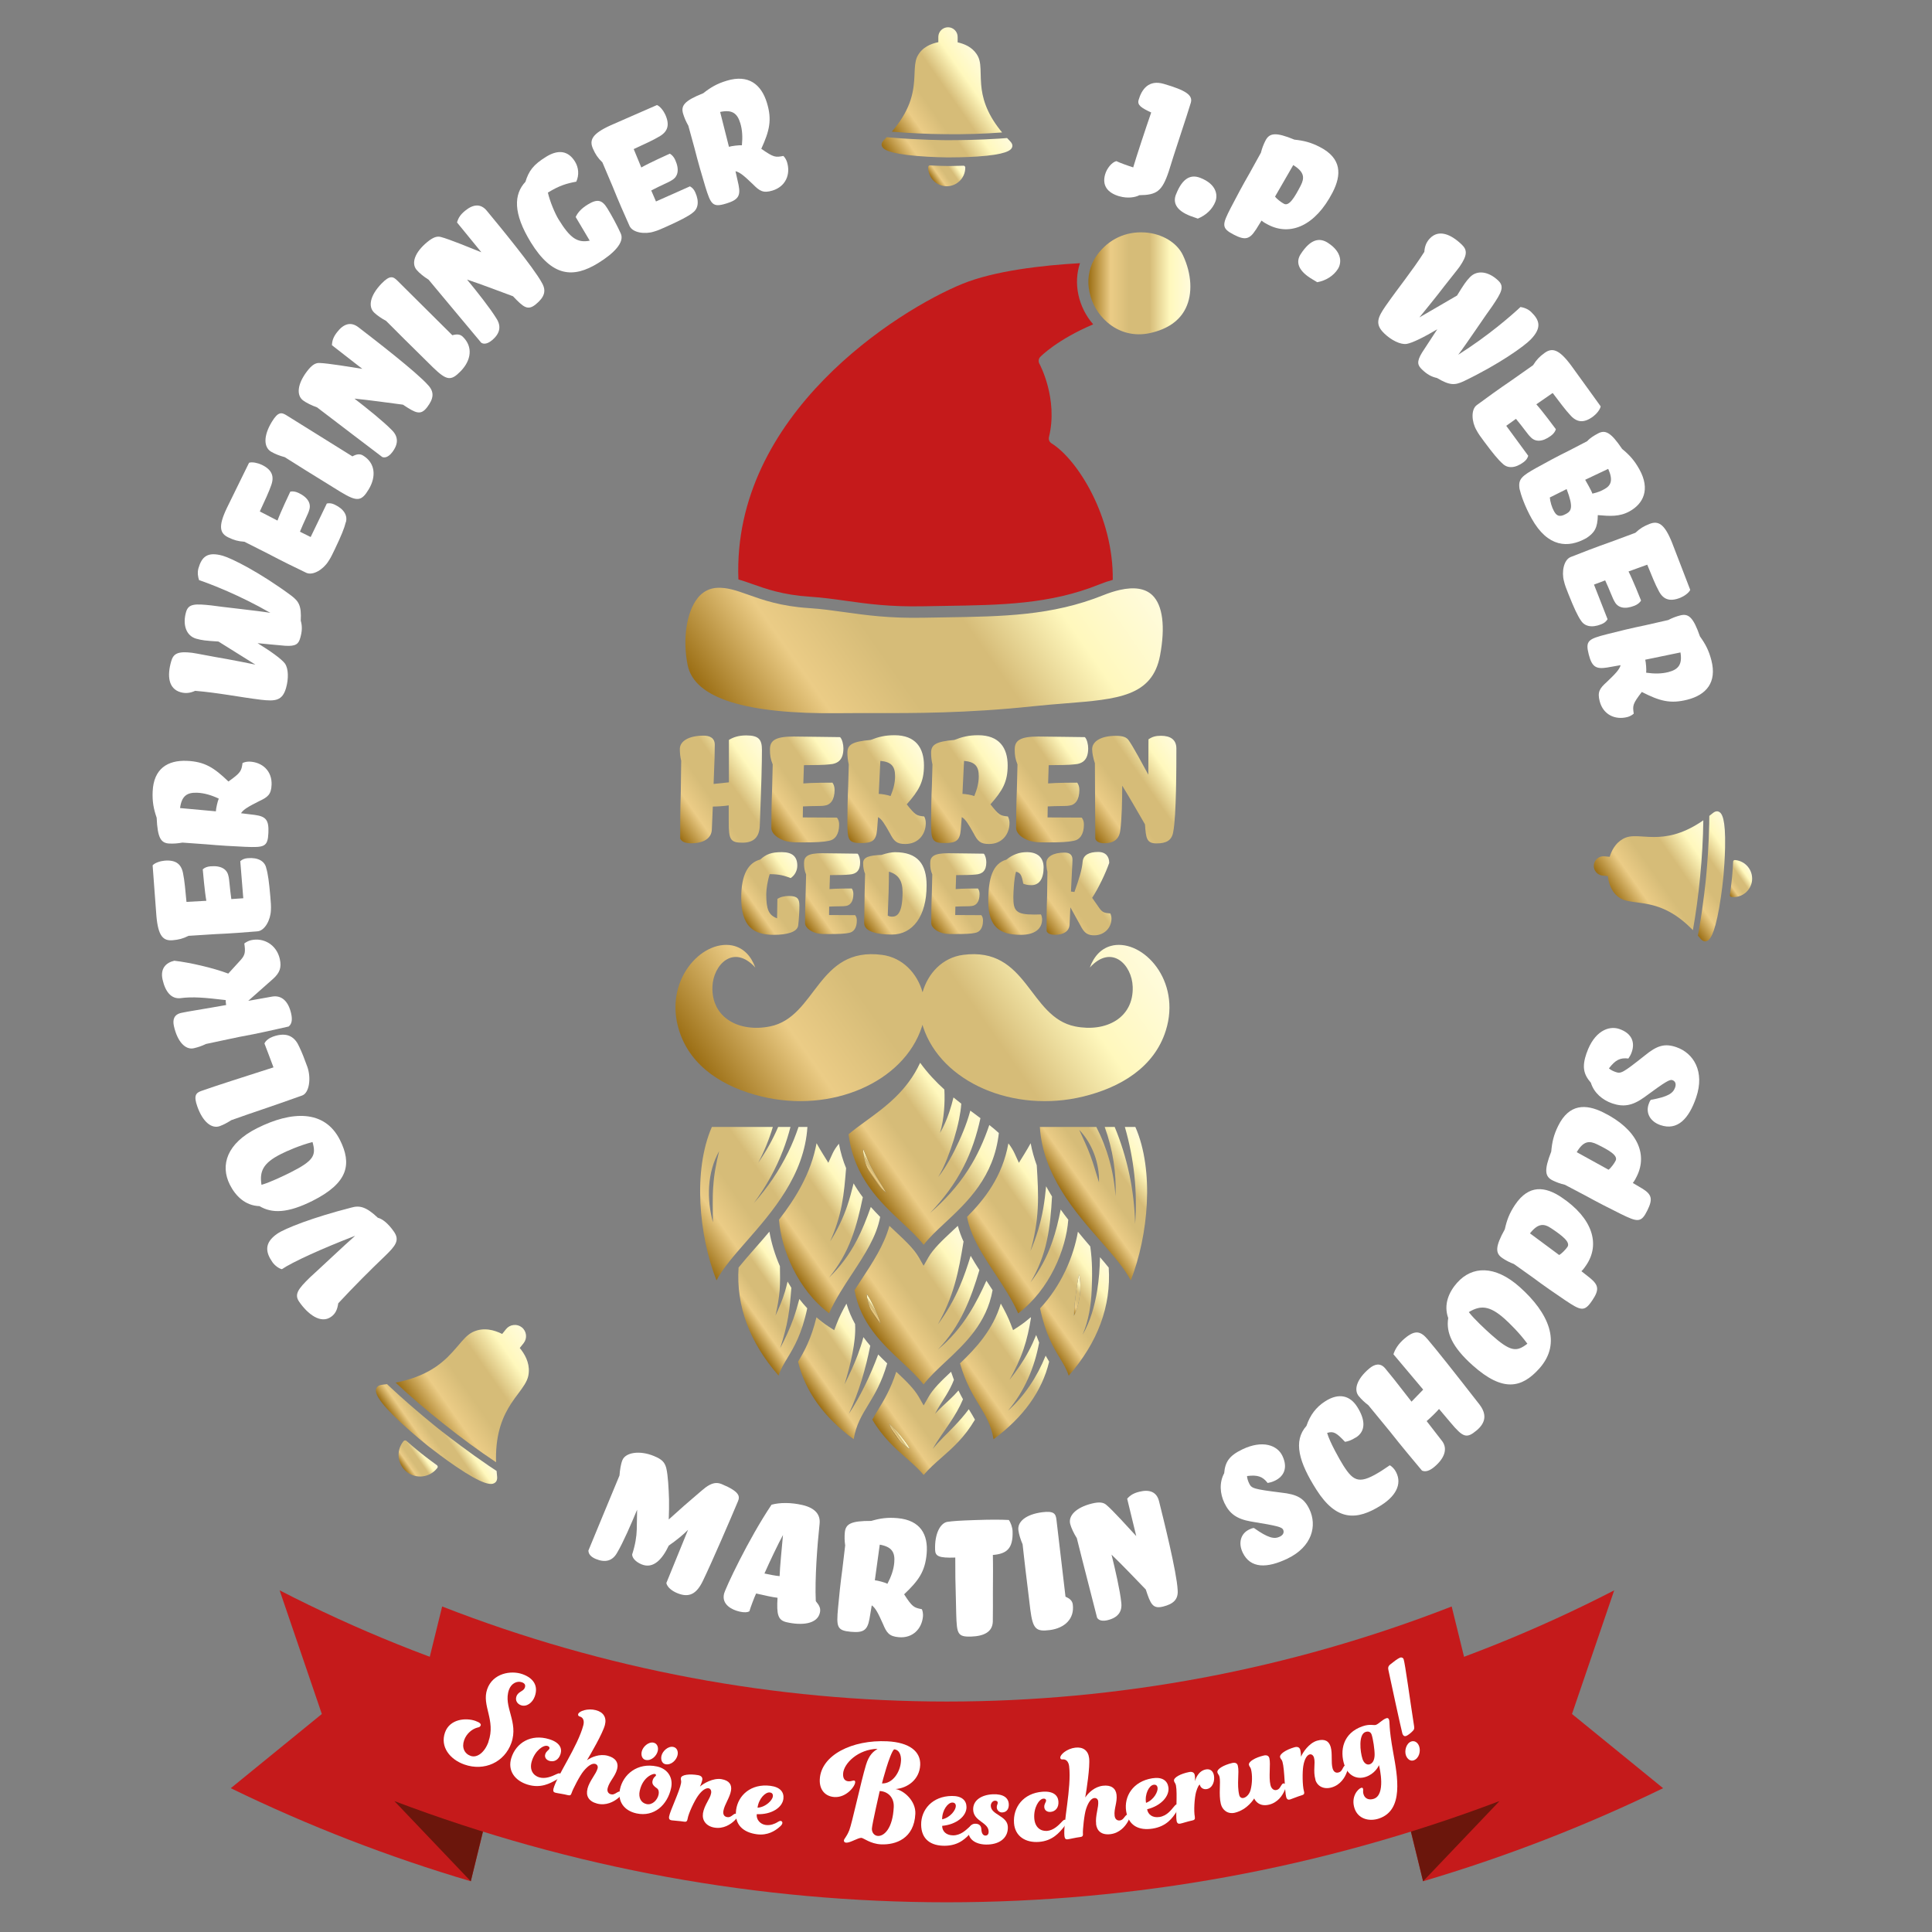<?xml version="1.0" encoding="UTF-8"?>
<svg xmlns="http://www.w3.org/2000/svg" xmlns:xlink="http://www.w3.org/1999/xlink" version="1.1" viewBox="0 0 425.2 425.2">
  <rect x="0" y="0" width="425.2" height="425.2" fill="#808080" stroke="none"/>
  <!-- Generator: Adobe Illustrator 29.8.2, SVG Export Plug-In . SVG Version: 2.1.1 Build 3)  -->
  <defs>
    <style>
      .st0 {
        fill: url(#Unbenannter_Verlauf_3);
      }

      .st1 {
        fill: #6b160c;
      }

      .st2 {
        fill: url(#Neues_Verlaufsfeld_21);
      }

      .st3 {
        fill: url(#Neues_Verlaufsfeld_26);
      }

      .st4 {
        fill: url(#Neues_Verlaufsfeld_27);
      }

      .st5 {
        fill: url(#Neues_Verlaufsfeld_28);
      }

      .st6 {
        fill: url(#Neues_Verlaufsfeld_29);
      }

      .st7 {
        fill: url(#Neues_Verlaufsfeld_24);
      }

      .st8 {
        fill: url(#Neues_Verlaufsfeld_25);
      }

      .st9 {
        fill: url(#Neues_Verlaufsfeld_22);
      }

      .st10 {
        fill: url(#Neues_Verlaufsfeld_23);
      }

      .st11 {
        fill: #0f2d1c;
      }

      .st12 {
        fill: url(#Neues_Verlaufsfeld_222);
      }

      .st13 {
        fill: url(#Neues_Verlaufsfeld_221);
      }

      .st14 {
        fill: url(#Neues_Verlaufsfeld_220);
      }

      .st15 {
        fill: url(#Neues_Verlaufsfeld_217);
      }

      .st16 {
        fill: url(#Neues_Verlaufsfeld_218);
      }

      .st17 {
        fill: url(#Neues_Verlaufsfeld_216);
      }

      .st18 {
        fill: url(#Neues_Verlaufsfeld_215);
      }

      .st19 {
        fill: url(#Neues_Verlaufsfeld_214);
      }

      .st20 {
        fill: url(#Neues_Verlaufsfeld_219);
      }

      .st21 {
        fill: url(#Neues_Verlaufsfeld_213);
      }

      .st22 {
        fill: url(#Neues_Verlaufsfeld_212);
      }

      .st23 {
        fill: url(#Neues_Verlaufsfeld_211);
      }

      .st24 {
        fill: url(#Neues_Verlaufsfeld_210);
      }

      .st25 {
        fill: #fff;
      }

      .st26 {
        fill: url(#Unbenannter_Verlauf_315);
      }

      .st27 {
        fill: url(#Unbenannter_Verlauf_314);
      }

      .st28 {
        fill: url(#Unbenannter_Verlauf_313);
      }

      .st29 {
        fill: url(#Unbenannter_Verlauf_311);
      }

      .st30 {
        fill: url(#Unbenannter_Verlauf_310);
      }

      .st31 {
        fill: url(#Unbenannter_Verlauf_312);
      }

      .st32 {
        fill: url(#Unbenannter_Verlauf_37);
      }

      .st33 {
        fill: url(#Unbenannter_Verlauf_31);
      }

      .st34 {
        fill: url(#Unbenannter_Verlauf_36);
      }

      .st35 {
        fill: url(#Unbenannter_Verlauf_39);
      }

      .st36 {
        fill: url(#Unbenannter_Verlauf_34);
      }

      .st37 {
        fill: url(#Unbenannter_Verlauf_32);
      }

      .st38 {
        fill: url(#Unbenannter_Verlauf_33);
      }

      .st39 {
        fill: url(#Unbenannter_Verlauf_35);
      }

      .st40 {
        fill: url(#Unbenannter_Verlauf_38);
      }

      .st41 {
        fill: url(#Neues_Verlaufsfeld_2);
      }

      .st42 {
        fill: #c51a1b;
      }

      .st43 {
        display: none;
      }
    </style>
    <linearGradient id="Neues_Verlaufsfeld_2" data-name="Neues Verlaufsfeld 2" x1="88.62" y1="323.01" x2="93.95" y2="319.27" gradientUnits="userSpaceOnUse">
      <stop offset="0" stop-color="#9b6e14"/>
      <stop offset=".22" stop-color="#ebcc86"/>
      <stop offset=".4" stop-color="#d6bc78"/>
      <stop offset=".6" stop-color="#d6bc78"/>
      <stop offset=".8" stop-color="#fff8bd"/>
      <stop offset="1" stop-color="#fffbdc"/>
    </linearGradient>
    <linearGradient id="Neues_Verlaufsfeld_21" data-name="Neues Verlaufsfeld 2" x1="94.83" y1="315.37" x2="119.27" y2="298.26" xlink:href="#Neues_Verlaufsfeld_2"/>
    <linearGradient id="Neues_Verlaufsfeld_22" data-name="Neues Verlaufsfeld 2" x1="91.28" y1="319.05" x2="101.17" y2="312.13" xlink:href="#Neues_Verlaufsfeld_2"/>
    <linearGradient id="Neues_Verlaufsfeld_23" data-name="Neues Verlaufsfeld 2" x1="379.44" y1="195.33" x2="385.12" y2="191.35" xlink:href="#Neues_Verlaufsfeld_2"/>
    <linearGradient id="Neues_Verlaufsfeld_24" data-name="Neues Verlaufsfeld 2" x1="357.01" y1="200.15" x2="378.21" y2="185.31" xlink:href="#Neues_Verlaufsfeld_2"/>
    <linearGradient id="Neues_Verlaufsfeld_25" data-name="Neues Verlaufsfeld 2" x1="368.5" y1="198.51" x2="384.54" y2="187.29" xlink:href="#Neues_Verlaufsfeld_2"/>
    <linearGradient id="Neues_Verlaufsfeld_26" data-name="Neues Verlaufsfeld 2" x1="205.43" y1="39.86" x2="211.6" y2="35.54" xlink:href="#Neues_Verlaufsfeld_2"/>
    <linearGradient id="Neues_Verlaufsfeld_27" data-name="Neues Verlaufsfeld 2" x1="196.84" y1="29.77" x2="217.37" y2="15.39" xlink:href="#Neues_Verlaufsfeld_2"/>
    <linearGradient id="Neues_Verlaufsfeld_28" data-name="Neues Verlaufsfeld 2" x1="198.6" y1="38.66" x2="218.09" y2="25.02" xlink:href="#Neues_Verlaufsfeld_2"/>
    <linearGradient id="Neues_Verlaufsfeld_29" data-name="Neues Verlaufsfeld 2" x1="147.5" y1="181.41" x2="169.46" y2="166.04" xlink:href="#Neues_Verlaufsfeld_2"/>
    <linearGradient id="Neues_Verlaufsfeld_210" data-name="Neues Verlaufsfeld 2" x1="167.89" y1="180.09" x2="187.71" y2="166.21" xlink:href="#Neues_Verlaufsfeld_2"/>
    <linearGradient id="Neues_Verlaufsfeld_211" data-name="Neues Verlaufsfeld 2" x1="184.62" y1="181.39" x2="204.54" y2="167.45" xlink:href="#Neues_Verlaufsfeld_2"/>
    <linearGradient id="Neues_Verlaufsfeld_212" data-name="Neues Verlaufsfeld 2" x1="203.04" y1="181.39" x2="222.95" y2="167.45" xlink:href="#Neues_Verlaufsfeld_2"/>
    <linearGradient id="Neues_Verlaufsfeld_213" data-name="Neues Verlaufsfeld 2" x1="221.75" y1="180.09" x2="241.57" y2="166.21" xlink:href="#Neues_Verlaufsfeld_2"/>
    <linearGradient id="Neues_Verlaufsfeld_214" data-name="Neues Verlaufsfeld 2" x1="238.74" y1="181.37" x2="260.56" y2="166.09" xlink:href="#Neues_Verlaufsfeld_2"/>
    <linearGradient id="Neues_Verlaufsfeld_215" data-name="Neues Verlaufsfeld 2" x1="163.58" y1="202.08" x2="177.5" y2="192.33" xlink:href="#Neues_Verlaufsfeld_2"/>
    <linearGradient id="Neues_Verlaufsfeld_216" data-name="Neues Verlaufsfeld 2" x1="175.74" y1="201.52" x2="190.88" y2="190.92" xlink:href="#Neues_Verlaufsfeld_2"/>
    <linearGradient id="Neues_Verlaufsfeld_217" data-name="Neues Verlaufsfeld 2" x1="188.59" y1="201.38" x2="203.44" y2="190.98" xlink:href="#Neues_Verlaufsfeld_2"/>
    <linearGradient id="Neues_Verlaufsfeld_218" data-name="Neues Verlaufsfeld 2" x1="203.52" y1="201.52" x2="218.65" y2="190.92" xlink:href="#Neues_Verlaufsfeld_2"/>
    <linearGradient id="Neues_Verlaufsfeld_219" data-name="Neues Verlaufsfeld 2" x1="217.64" y1="201.89" x2="231.46" y2="192.21" xlink:href="#Neues_Verlaufsfeld_2"/>
    <linearGradient id="Neues_Verlaufsfeld_220" data-name="Neues Verlaufsfeld 2" x1="228.73" y1="202.67" x2="245.47" y2="190.94" xlink:href="#Neues_Verlaufsfeld_2"/>
    <linearGradient id="Unbenannter_Verlauf_3" data-name="Unbenannter Verlauf 3" x1="164.35" y1="249.51" x2="242.14" y2="195.04" gradientUnits="userSpaceOnUse">
      <stop offset="0" stop-color="#9b6e14"/>
      <stop offset=".22" stop-color="#ebcc86"/>
      <stop offset=".4" stop-color="#d6bc78"/>
      <stop offset=".6" stop-color="#d6bc78"/>
      <stop offset=".8" stop-color="#fff8bd"/>
      <stop offset="1" stop-color="#fffbdc"/>
    </linearGradient>
    <linearGradient id="Unbenannter_Verlauf_31" data-name="Unbenannter Verlauf 3" x1="191.47" y1="258.41" x2="193.07" y2="257.29" xlink:href="#Unbenannter_Verlauf_3"/>
    <linearGradient id="Unbenannter_Verlauf_32" data-name="Unbenannter Verlauf 3" x1="234.41" y1="286.81" x2="239.47" y2="283.27" xlink:href="#Unbenannter_Verlauf_3"/>
    <linearGradient id="Unbenannter_Verlauf_33" data-name="Unbenannter Verlauf 3" x1="197.43" y1="316.49" x2="198.27" y2="315.9" xlink:href="#Unbenannter_Verlauf_3"/>
    <linearGradient id="Unbenannter_Verlauf_34" data-name="Unbenannter Verlauf 3" x1="191.6" y1="288.51" x2="192.79" y2="287.68" xlink:href="#Unbenannter_Verlauf_3"/>
    <linearGradient id="Unbenannter_Verlauf_35" data-name="Unbenannter Verlauf 3" x1="214.95" y1="275.99" x2="234.38" y2="262.38" xlink:href="#Unbenannter_Verlauf_3"/>
    <linearGradient id="Unbenannter_Verlauf_36" data-name="Unbenannter Verlauf 3" x1="172.22" y1="276.53" x2="192.2" y2="262.54" xlink:href="#Unbenannter_Verlauf_3"/>
    <linearGradient id="Unbenannter_Verlauf_37" data-name="Unbenannter Verlauf 3" x1="163.36" y1="291.79" x2="177.1" y2="282.17" xlink:href="#Unbenannter_Verlauf_3"/>
    <linearGradient id="Unbenannter_Verlauf_38" data-name="Unbenannter Verlauf 3" x1="178.58" y1="306.96" x2="193.18" y2="296.73" xlink:href="#Unbenannter_Verlauf_3"/>
    <linearGradient id="Unbenannter_Verlauf_39" data-name="Unbenannter Verlauf 3" x1="211.93" y1="307.09" x2="230.03" y2="294.42" xlink:href="#Unbenannter_Verlauf_3"/>
    <linearGradient id="Unbenannter_Verlauf_310" data-name="Unbenannter Verlauf 3" x1="228.1" y1="292.6" x2="245.18" y2="280.64" xlink:href="#Unbenannter_Verlauf_3"/>
    <linearGradient id="Unbenannter_Verlauf_311" data-name="Unbenannter Verlauf 3" x1="195.02" y1="316.92" x2="211.67" y2="305.27" xlink:href="#Unbenannter_Verlauf_3"/>
    <linearGradient id="Unbenannter_Verlauf_312" data-name="Unbenannter Verlauf 3" x1="191.83" y1="292.63" x2="215.29" y2="276.2" xlink:href="#Unbenannter_Verlauf_3"/>
    <linearGradient id="Unbenannter_Verlauf_313" data-name="Unbenannter Verlauf 3" x1="191.67" y1="261.79" x2="216.41" y2="244.47" xlink:href="#Unbenannter_Verlauf_3"/>
    <linearGradient id="Unbenannter_Verlauf_314" data-name="Unbenannter Verlauf 3" x1="236.61" y1="266.48" x2="254.19" y2="254.17" xlink:href="#Unbenannter_Verlauf_3"/>
    <linearGradient id="Unbenannter_Verlauf_315" data-name="Unbenannter Verlauf 3" x1="149.59" y1="270.22" x2="178.88" y2="249.71" xlink:href="#Unbenannter_Verlauf_3"/>
    <linearGradient id="Neues_Verlaufsfeld_221" data-name="Neues Verlaufsfeld 2" x1="239.53" y1="62.36" x2="261.99" y2="62.36" xlink:href="#Neues_Verlaufsfeld_2"/>
    <linearGradient id="Neues_Verlaufsfeld_222" data-name="Neues Verlaufsfeld 2" x1="165.18" y1="167.28" x2="241.64" y2="113.74" xlink:href="#Neues_Verlaufsfeld_2"/>
  </defs>
  <g id="Ebene_5" class="st43">
    <rect class="st11" width="425.2" height="425.2"/>
  </g>
  <g id="Ebene_1">
    <g>
      <g>
        <path class="st25" d="M246.37,43.21c-2.71-.79-3.84-2.44-3.15-4.84.38-1.31,1.46-2.66,2.47-2.91.68.35,2.9,1.14,3.71,1.38.7-2.39,2.77-8.65,3.96-12.08-2.24-1.05-3.1-1.64-2.77-2.77.7-2.39,2.24-4.49,5.54-3.53,4.83,1.41,6.43,2.47,5.95,4.14-.78,2.66-3.88,11.8-4.85,15.1-1.48,4.42-2.64,5.21-6.48,5.26-.93.51-2.67.74-4.38.24Z"/>
        <path class="st25" d="M258.81,42.82c1.49-3.86,3.42-4.43,5.35-3.68,3.64,1.41,3.86,3.86,3.33,5.22-.62,1.62-2.01,3-3.87,3.75-.44-.17-1.33-.46-1.64-.58-3.16-1.22-3.86-2.95-3.18-4.71Z"/>
        <path class="st25" d="M276.36,50.59c-1.35,2.11-2.37,2.33-4.83,1.05-2.76-1.42-2.58-2.18-.64-5.94,1.1-2.13,2.69-5.12,4.14-7.61.8-1.44,1.64-2.97,2.48-4.49.24-.99.59-1.86,1-2.66.86-1.67,2.21-1.93,6.36-.21,2.06.22,3.61.59,5.62,1.63,4.85,2.5,4.76,6.16,2.8,9.97-3.8,7.36-9.28,9.67-14.17,7.14-.5-.26-1-.52-1.48-.92l-1.27,2.05ZM280.62,43.26c.33.49,1.35,1.28,1.98,1.6,1.13.58,2.35-1.49,3.65-3.99.86-1.67.9-2.98-1.63-4.54l-4,6.93Z"/>
        <path class="st25" d="M286.24,55.96c2.24-3.48,4.24-3.65,5.99-2.53,3.29,2.11,3,4.56,2.21,5.78-.94,1.47-2.58,2.54-4.54,2.9-.4-.25-1.21-.72-1.49-.9-2.85-1.83-3.18-3.67-2.17-5.25Z"/>
        <path class="st25" d="M334.62,67.56c.63.09,1.64.4,2.35,1.09,1.9,1.83,2.4,3.48-.08,6.06-1.4,1.46-7.08,5.53-14.83,9.23-1.85.83-2.94.95-5.8-.75-1.3-.28-2.25-.86-3.3-1.87-.95-.91-1.26-1.67.03-3.76.55-.84,2.72-4.18,3.33-5.09-2.89,1.72-5.53,3.03-6.76,3.22-1.36.19-3.38-.83-4.9-2.3-2.1-2.02-1.5-3.47.32-6.09,2.75-3.95,5.81-7.66,8.49-11.87.08-1.23.46-2.17,1.24-2.98,1.92-2,4.57-.95,6.98,1.36,1.22,1.17,1.34,2.27-.47,4.9-.52.74-2.79,3.51-4.81,6.15-1.2,1.52-2.57,3.21-4.03,5l8.29-4.82c1.49-2.42,1.94-3.1,2.85-4.05,1.6-1.66,4.14-1.24,6.24.78,1.39,1.34.68,2.61-1.32,5.58-1.17,1.55-5.89,8.63-7.51,10.72,6.64-4.19,11.71-8.64,13.71-10.51Z"/>
        <path class="st25" d="M330.74,102.08c-1.01-.89-2.15-2.27-4.09-4.88-.79-1.06-1.29-1.74-1.71-2.54-1.05-1.8-1.25-4.52.07-5.5,1.89-1.4,4.98-3.64,7.63-5.43,1.54-1.08,3.11-2.2,4.77-3.36.75-1.2,1.38-1.85,2.48-2.66,1.66-1.23,3.17-.94,5.86,2.68,1.51,2.04,5.55,7.71,6.53,9.04-.11.72-.96,1.71-1.67,2.24-2.12,1.57-3.69,1.27-5.12-.42-.7-.71-2.45-2.99-3.77-4.76l-3.6,2.49c1.36,1.51,3.91,4.95,4.3,5.48-.14.52-.52,1.03-1.09,1.45-1.93,1.43-3.5,1.37-4.51.24-.51-.45-1.64-2.13-3.18-3.97l-2.14,1.53,4.84,6.6c-.19.61-.48,1-1.05,1.42-1.85,1.37-3.5,1.37-4.56.34Z"/>
        <path class="st25" d="M349.05,118.47c-3.9,2.18-8.4,2.05-11.97-4.36-1.49-2.67-2.34-5.16-2.65-6.49-.35-2.18.46-2.84,3.71-4.66,2.1-1.17,4.79-2.62,7.16-3.78,1.3-.67,2.64-1.36,4.01-2.08.7-.77,1.52-1.23,2.31-1.66,1.64-.92,2.87-.36,5.38,3.36,1.6,1.32,2.68,2.49,3.78,4.46,2.5,4.48.85,7.61-2.11,9.26-2.22,1.24-4.35,1.08-7.02.85-.04,2.82-.73,3.91-2.59,5.11ZM341.09,109.5c.08.92.45,2.17.89,2.95.46.82,1,1.6,2.72.63,1.11-.62,1.64-1.4.09-5.44l-3.71,1.85ZM348.87,105.59c.27.49,1.35,2.32,1.59,3.05,1.33-.31,1.93-.59,2.71-1.03,1.4-.78,1.87-1.96.77-4.42l-5.07,2.4Z"/>
        <path class="st25" d="M347.91,136.54c-.75-1.12-1.5-2.74-2.71-5.76-.49-1.22-.8-2.01-1-2.89-.55-2.01-.05-4.69,1.48-5.3,2.18-.87,5.74-2.24,8.77-3.3,1.77-.66,3.57-1.33,5.47-2.03,1.03-.97,1.81-1.43,3.08-1.94,1.92-.77,3.3-.1,4.98,4.09.94,2.36,3.4,8.88,4.01,10.41-.29.67-1.36,1.41-2.19,1.74-2.45.98-3.89.29-4.84-1.71-.5-.86-1.61-3.51-2.43-5.57l-4.12,1.49c.93,1.81,2.52,5.79,2.76,6.4-.27.46-.77.86-1.42,1.13-2.23.89-3.73.43-4.42-.92-.38-.56-1.04-2.47-2.06-4.65l-2.46.93,2.99,7.62c-.34.54-.73.85-1.38,1.11-2.14.86-3.73.43-4.49-.84Z"/>
        <path class="st25" d="M361.34,152.28c-2.04,2.66-2.05,3-1.78,4.78-.35.33-.91.62-1.41.75-2.69.69-5.33-.52-6.09-3.49-.53-2.05,0-2.82,1.58-4.24,1.87-1.79,2.76-2.7,3.03-3.69l-3.02.53c-2.47.39-3.31-.22-4-2.91-.77-3.01-.09-3.38,4.01-4.43,2.32-.6,5.62-1.4,8.43-1.97,1.65-.38,3.35-.76,5.05-1.15.9-.47,1.79-.8,2.65-1.02,1.82-.47,2.87.38,4.34,4.62,1.21,1.68,1.96,3.09,2.52,5.28,1.25,4.88-1.16,7.59-5.26,8.64-3.78.97-6.14.31-10.05-1.69ZM362.09,145.19c.16.64.29,2.26.2,2.86,1.82.26,3.41.24,4.87-.13,2.23-.57,3.12-1.68,2.68-4.33l-7.75,1.6Z"/>
        <path class="st25" d="M62.05,279.33c-.59-.11-1.55-.76-2.11-1.57-1.47-2.13-1.87-4.2,1.07-6.23,1.7-1.18,7.86-3.6,16.27-5.75,1.86-.54,3.29-.21,5.88,2.23.97.24,2.25,1.19,3.56,3.09,1.28,1.86.35,3.07-1.95,5.29-3.44,3.29-6.92,6.78-10.33,10.45-.2,1.45-.67,2.35-1.6,2.99-2.28,1.58-5.1-.6-7-3.34-1.12-1.63-.23-2.81,2.37-5.35,1.45-1.29,7.96-7.44,9.96-9.17-7.31,2.82-13.88,5.81-16.13,7.36Z"/>
        <path class="st25" d="M50.58,260.72c-2.17-4.33-.62-9.11,5.99-12.42,7.61-3.82,14.87-4.14,18.25,2.59,2.61,5.22,1.92,9.4-6.03,13.39-5.43,2.72-8.9,2.83-11.68,1.17-3.16-.1-5.28-2.25-6.53-4.73ZM57.55,260.76c1.85-.51,5.11-2.09,6.33-2.7,5.26-2.64,5.72-3.81,4.9-6.72-2.84.74-5.68,2-6.94,2.64-4,2-4.75,3.86-4.29,6.78Z"/>
        <path class="st25" d="M58.2,229.67c.23-.63,1.06-1.23,1.86-1.52,3.37-1.21,4.95.28,5.8,2.23.58,1.19,1.19,2.77,1.78,4.41.87,2.44.45,5.74-1.14,6.31-8.42,3.01-9.26,3.17-15.6,5.43-.85.55-1.69,1-2.53,1.31-1.77.63-3.71-.87-4.93-4.28-.89-2.48-.29-3.05.86-3.46,3.06-1.09,9.16-3.03,15.89-5.19-.52-1.46-1.69-4.44-1.98-5.24Z"/>
        <path class="st25" d="M63.56,225.91c-2.25.5-6.88,1.59-10.82,2.28-2.35.48-4.83,1.03-7.41,1.57-.91.45-1.81.74-2.68.94-1.79.4-3.57-1.32-4.37-4.86-.32-1.42,0-2.56,1.61-2.92,1.47-.33,4.37-.74,9.88-1.73-.08-.37-.09-.85-.1-1.09-4.51-.53-7.22-.79-9.98-.42-1.98.2-3.3-1.38-3.91-4.09-.55-2.43.75-3.74,2.59-4.15,3.42.39,8.6,1.59,11.87,2.83l2.71-2.97c1.04-1.15,1.08-1.83.82-3.66.45-.34.97-.6,1.48-.72,2.8-.63,5.63,1.01,6.33,4.13.42,1.88,0,3.04-1.48,4.38l-5.47,4.84,5.33-.95c2.05-.31,3.51,1.04,4.12,3.75.29,1.29.17,2.28-.53,2.82Z"/>
        <path class="st25" d="M58.57,190.97c.4,1.29.64,3.06.92,6.29.11,1.31.19,2.16.13,3.06-.06,2.08-1.31,4.51-2.95,4.65-2.34.2-6.15.49-9.34.62-1.88.12-3.8.24-5.83.37-1.27.63-2.15.85-3.5.97-2.06.18-3.19-.86-3.58-5.36-.22-2.53-.68-9.48-.83-11.12.47-.56,1.71-.95,2.6-1.03,2.63-.23,3.81.85,4.14,3.04.23.97.52,3.83.71,6.03l4.37-.24c-.36-2-.73-6.26-.79-6.92.39-.37.98-.61,1.69-.67,2.39-.21,3.69.67,3.97,2.16.2.64.28,2.67.63,5.05l2.63-.18-.66-8.16c.48-.42.94-.6,1.64-.66,2.3-.2,3.7.67,4.06,2.1Z"/>
        <path class="st25" d="M50.29,171.99c2.72-1.95,2.83-2.28,3.09-4.06.43-.22,1.05-.33,1.57-.31,2.78.12,4.95,2.05,4.82,5.11-.09,2.12-.82,2.7-2.75,3.6-2.31,1.17-3.42,1.78-3.98,2.65l3.05.37c2.48.34,3.1,1.17,2.98,3.94-.13,3.1-.89,3.26-5.13,3.08-2.4-.1-5.78-.3-8.64-.56-1.69-.12-3.43-.24-5.16-.37-1,.19-1.94.25-2.84.21-1.88-.08-2.63-1.2-2.82-5.68-.67-1.96-.98-3.53-.88-5.78.22-5.03,3.31-6.92,7.54-6.74,3.9.17,5.96,1.48,9.13,4.54ZM47.51,178.56c.03-.66.38-2.24.64-2.8-1.66-.78-3.2-1.22-4.7-1.29-2.3-.1-3.47.7-3.82,3.37l7.88.72Z"/>
        <path class="st25" d="M43.81,127.66c-.22-.6-.41-1.64-.14-2.58.73-2.53,1.96-3.74,5.39-2.76,1.95.56,8.19,3.68,15.09,8.8,1.6,1.24,2.22,2.16,2.04,5.48.37,1.28.29,2.39-.11,3.79-.36,1.27-.89,1.9-3.34,1.73-1-.09-4.96-.45-6.05-.57,2.87,1.76,5.26,3.47,6.01,4.47.8,1.11.84,3.37.25,5.41-.81,2.8-2.36,2.94-5.54,2.57-4.77-.59-9.49-1.56-14.46-1.96-1.12.51-2.13.61-3.22.3-2.67-.77-2.98-3.6-2.05-6.81.47-1.63,1.38-2.25,4.55-1.87.9.11,4.41.83,7.68,1.38,1.91.35,4.04.77,6.3,1.23l-8.13-5.08c-2.84-.18-3.64-.27-4.91-.63-2.21-.64-3.03-3.08-2.22-5.88.53-1.85,2-1.82,5.56-1.44,1.92.31,10.38,1.18,12.99,1.64-6.8-3.92-13.11-6.32-15.69-7.21Z"/>
        <path class="st25" d="M76.1,114.93c-.31,1.31-.99,2.97-2.39,5.9-.57,1.19-.93,1.96-1.44,2.7-1.1,1.77-3.41,3.23-4.89,2.52-2.13-1.01-5.55-2.69-8.38-4.19-1.68-.85-3.4-1.72-5.21-2.63-1.41-.1-2.28-.35-3.51-.94-1.87-.89-2.32-2.35-.38-6.43,1.09-2.3,4.21-8.52,4.91-10.01.69-.25,1.96.05,2.77.43,2.38,1.13,2.85,2.66,2.03,4.72-.3.95-1.49,3.57-2.43,5.56l3.89,2.01c.7-1.91,2.54-5.78,2.82-6.37.52-.12,1.16-.02,1.8.28,2.17,1.03,2.85,2.45,2.33,3.87-.16.66-1.11,2.44-2.01,4.67l2.36,1.17,3.56-7.38c.63-.12,1.12-.04,1.75.26,2.08.99,2.85,2.45,2.44,3.87Z"/>
        <path class="st25" d="M62.66,100.61c-1.14-.3-2.24-.75-3.01-1.21-1.61-.97-1.71-3.45.17-6.55,1.39-2.3,2.15-2.11,3.2-1.47l14.54,9.06c.9-.5,1.63-.61,2.32-.2,2.74,1.65,2.96,4.65,1.26,7.47-1.61,2.66-2.54,2.75-6.17.56-2.01-1.22-5.11-3.19-7.64-4.73-1.5-.96-3.08-1.91-4.66-2.93Z"/>
        <path class="st25" d="M73.05,75.96c.06-1.08.36-1.86,1.14-2.86,1.38-1.79,2.98-2.4,4.69-1.08,3.21,2.47,12.83,9.87,15.35,12.76,1.4,1.5,1.22,2.96-.24,4.86-1.43,1.86-2.52,1.27-5.31-.58-3.62-.47-7.14-.98-10.67-1.33,2.69,2.07,6.39,5.04,8.21,6.91,1.46,1.42,1.51,3.06.1,4.89-.66.86-1.44,1.33-2.18,1.06-2.54-1.95-9.3-7.04-14.37-10.94-1.12-.39-2.38-1-3.09-1.54-1.46-1.12-1.27-3.59.94-6.46,1.06-1.38,1.88-1.82,2.72-1.76,1.75.04,6.96.9,9.4,1.29-2.24-1.72-5.71-4.46-6.68-5.2Z"/>
        <path class="st25" d="M84.99,70.63c-1.04-.55-2.02-1.23-2.66-1.85-1.35-1.31-.89-3.74,1.62-6.35,1.86-1.93,2.57-1.57,3.45-.72l12.15,12.07c.99-.28,1.73-.23,2.3.33,2.3,2.22,1.85,5.19-.44,7.56-2.16,2.23-3.09,2.12-6.14-.83-1.69-1.63-4.26-4.25-6.39-6.31-1.25-1.28-2.57-2.55-3.89-3.89Z"/>
        <path class="st25" d="M100.59,48.94c.3-1.04.77-1.73,1.75-2.54,1.74-1.44,3.44-1.68,4.81,0,2.58,3.12,10.31,12.48,12.12,15.86,1.03,1.77.53,3.16-1.32,4.69-1.81,1.5-2.74.67-5.05-1.75-3.42-1.26-6.74-2.55-10.11-3.67,2.16,2.61,5.11,6.34,6.47,8.57,1.11,1.71.79,3.32-.99,4.79-.83.69-1.7.97-2.36.54-2.04-2.47-7.5-8.94-11.58-13.87-1.01-.63-2.1-1.5-2.66-2.19-1.17-1.41-.44-3.79,2.35-6.09,1.34-1.11,2.23-1.36,3.05-1.11,1.7.43,6.59,2.43,8.87,3.35-1.8-2.18-4.58-5.62-5.36-6.56Z"/>
        <path class="st25" d="M126.71,47.74c.44-.99,1.31-1.91,2.63-2.72,2.24-1.38,3.23-.94,4.34.86.99,1.6,2.17,3.8,2.93,5.49.91,1.93-1.49,4.4-4.98,6.54-5.45,3.35-10.1,3.06-14.79-4.55-3.97-6.45-3.76-10.61-1.2-13.35.74-2.39,1.72-3.76,4.56-5.51,2.72-1.68,4.89-1.3,6.35,1.07.81,1.32.94,2.96.28,4.41-2.08.39-3.69.83-6.25,2.41.45,1.99,1.57,4.61,2.33,5.86,2.54,4.13,4.12,5.26,6.88,4.72l-3.1-5.22Z"/>
        <path class="st25" d="M152.39,46.88c-1.08.8-2.67,1.62-5.63,2.96-1.2.54-1.97.89-2.84,1.13-1.98.64-4.69.26-5.37-1.24-.97-2.14-2.5-5.64-3.69-8.61-.73-1.73-1.49-3.51-2.28-5.38-1.02-.99-1.51-1.74-2.07-2.99-.85-1.89-.25-3.29,3.86-5.16,2.32-1.05,8.72-3.79,10.22-4.47.68.26,1.47,1.3,1.83,2.11,1.09,2.4.46,3.87-1.5,4.91-.84.54-3.44,1.76-5.45,2.67l1.67,4.05c1.77-1.01,5.67-2.77,6.27-3.04.47.25.9.73,1.19,1.37.99,2.19.59,3.71-.72,4.46-.54.4-2.43,1.15-4.55,2.27l1.04,2.42,7.48-3.33c.56.32.88.69,1.17,1.33.95,2.1.59,3.71-.64,4.52Z"/>
        <path class="st25" d="M167.55,32.75c2.75,1.92,3.09,1.91,4.86,1.57.35.34.66.88.81,1.38.81,2.66-.29,5.35-3.21,6.24-2.03.62-2.82.12-4.31-1.39-1.87-1.79-2.82-2.63-3.83-2.87l.67,2.99c.5,2.45-.07,3.32-2.73,4.13-2.97.91-3.37.24-4.61-3.81-.7-2.3-1.64-5.55-2.34-8.34-.45-1.63-.91-3.31-1.37-4.99-.51-.88-.88-1.75-1.14-2.6-.55-1.8.25-2.88,4.42-4.54,1.63-1.28,3-2.1,5.16-2.75,4.82-1.47,7.63.82,8.86,4.87,1.14,3.74.58,6.12-1.25,10.12ZM160.43,32.31c.63-.19,2.24-.39,2.85-.33.18-1.83.09-3.42-.35-4.86-.67-2.21-1.81-3.04-4.44-2.48l1.94,7.67Z"/>
      </g>
      <g>
        <path class="st25" d="M146.64,323.13c.39,1.64.52,4.5.6,6.87.01,1.43.01,2.91-.06,4.41,1.23-1.12,2.36-2.12,3.42-3.06,1.89-1.61,3.84-3.34,4.66-3.97,1.41-1.04,2.45-1.22,3.58-.75,4.04,1.68,4.01,2.74,3.57,3.78-1.65,3.95-5.74,13.41-7.64,17.35-1.49,3.2-3.21,3.91-5.77,2.84-1.17-.49-2.16-1.31-2.35-2.2l4.78-11.72c-.91.95-2.54,2.31-4.25,3.48-1.36,2.9-3.35,5.23-6,4.12-1.43-.6-2.07-1.52-2.05-2.18.68-2.11.97-3.93,1.01-5.49l.08-4.35c-1.32,3.17-3.07,7.23-4.41,9.48-1,1.78-2.57,2.24-4.69,1.36-1-.42-1.61-1.03-1.62-1.85,1.21-2.91,4.39-10.66,6.84-16.52.09-1.19.29-2.53.65-3.4.71-1.69,3.82-2.18,6.94-.88,1.74.72,2.35,1.33,2.71,2.66Z"/>
        <path class="st25" d="M169.81,331.16c1.81-.5,4.27-.51,6.79.07,2.93.68,3.98,2.22,3.78,4.11-.51,4.71-1.07,12.16-.84,17.04.83,1.01,1.12,1.61.9,2.57-.58,2.52-4.03,2.83-7.33,2.07-1.92-.44-2.21-1.72-1.99-5.38-1.13-.12-2.87-.52-4.71-.94-.34.65-1.36,3.4-1.48,3.91-.4.25-1.14.32-2.19.07-1.65-.38-3.94-1.54-3.4-3.88.27-1.19,5.33-12,10.47-19.65ZM172.32,337.83c-1.01,1.84-2.86,5.71-4.08,8.47.69.16,2.49.52,3.34.58.04-1.87.52-6.45.74-9.05Z"/>
        <path class="st25" d="M198.98,350.88c1.82,2.81,2.14,2.93,3.91,3.28.2.44.28,1.06.24,1.58-.25,2.76-2.28,4.85-5.33,4.58-2.11-.19-2.66-.95-3.47-2.91-1.06-2.36-1.62-3.5-2.47-4.1l-.51,3.02c-.46,2.46-1.31,3.05-4.08,2.8-3.09-.28-3.21-1.04-2.83-5.26.21-2.39.57-5.76.96-8.61.2-1.68.4-3.41.61-5.14-.15-1.01-.16-1.95-.08-2.84.17-1.87,1.32-2.58,5.81-2.55,1.99-.58,3.57-.81,5.82-.61,5.02.45,6.76,3.63,6.38,7.85-.35,3.89-1.76,5.89-4.96,8.91ZM192.54,347.79c.66.06,2.23.48,2.77.77.85-1.62,1.37-3.14,1.5-4.64.21-2.3-.54-3.5-3.19-3.97l-1.08,7.84Z"/>
        <path class="st25" d="M222.01,334.51c.4.5.81,1.62.84,2.47.14,3.9-1.33,4.99-4.34,5.24.05,1.5.04,5.27.01,8.47.02,1.93,0,3.95-.02,6.17-.06,2.31-1.96,3.22-4.73,3.32-3.06.11-3.18-.64-3.32-4.87-.08-2.4-.1-5.46-.19-8l-.02-4.52c-3.67.13-4.39-.32-4.44-1.68-.13-3.62,1.16-5.88,2.66-6.17,1.31-.19,2.58-.28,6.11-.4,3.72-.13,5.69-.1,7.44-.02Z"/>
        <path class="st25" d="M225.06,339.88c-.47-1.08-.81-2.22-.93-3.1-.24-1.87,1.63-3.49,5.22-3.96,2.66-.35,2.99.37,3.15,1.58l2,17.01c.95.4,1.49.89,1.6,1.69.42,3.17-1.78,5.22-5.05,5.65-3.08.4-3.74-.27-4.29-4.47-.31-2.33-.69-5.98-1.08-8.92-.19-1.78-.43-3.6-.62-5.47Z"/>
        <path class="st25" d="M248.06,329.85c.72-.81,1.44-1.23,2.67-1.54,2.19-.55,3.82-.03,4.35,2.07.98,3.93,3.92,15.7,4.1,19.54.17,2.04-.88,3.08-3.21,3.66-2.28.57-2.76-.57-3.8-3.76-2.54-2.62-4.98-5.21-7.54-7.67.82,3.29,1.88,7.92,2.14,10.52.26,2.02-.72,3.33-2.96,3.89-1.05.26-1.95.15-2.36-.53-.77-3.1-2.92-11.3-4.46-17.51-.64-1.01-1.24-2.26-1.46-3.13-.44-1.78,1.23-3.6,4.75-4.48,1.69-.42,2.6-.26,3.23.31,1.35,1.12,4.89,5.03,6.56,6.85-.68-2.74-1.71-7.04-2-8.23Z"/>
        <path class="st25" d="M273.42,318.98c4.5-2.15,7.72-.88,8.81,1.42,1.3,2.72.26,4.57-1.65,5.48-.64.3-1.06.4-1.59.5-1.09-1.41-2.18-1.83-4.54-1.53.01.46.21,1.1.46,1.61.53,1.1.86,1.26,7.08,2.04,3.47.38,5.01,1.2,6.19,3.66,1.73,3.61.61,8.26-4.86,10.88-4.46,2.13-8.12,2.21-9.83-1.35-1.03-2.17-.39-4.2,1.43-5.07.3-.14.64-.3,1.04-.34,3.16,2.24,4.48,2.5,5.71,1.91.85-.41.96-1.04.72-1.54-.26-.55-1.18-.84-7.06-1.79-3.19-.56-4.74-1.74-5.86-4.08-.98-2.04-1.16-4.5-.05-6.55.21-2.5,1.12-3.87,4.01-5.25Z"/>
        <path class="st25" d="M298.41,316.35c-1.07.68-1.83.89-2.4.97-1.93-2.06-2.57-2.38-3.93-1.96.55,2,2.8,5.97,3.58,7.2,2.32,3.65,3.64,4.15,8.49,1.07.28-.18,1.29-.87,1.72-1.15.4.19.95.79,1.15,1.11,1.59,2.5.66,5.33-3.03,7.68-5.44,3.46-9.88,3.5-14.27-3.41-3.84-6.03-5.19-10.7-2.19-14.05.79-2.35,2.11-4.13,4.14-5.42,3.06-1.95,5.48-1.2,7.02,1.22,1.92,3.02,1.83,5.42-.28,6.76Z"/>
        <path class="st25" d="M306.66,298.08c.36-1.1,1.03-2.28,2.47-3.5,2.3-1.94,3.52-1.67,5.12.24,2.09,2.48,5.35,6.57,11.39,14.33,1.5,2,1.47,3.87-.65,5.65-2.23,1.88-3,1.55-5.73-1.69l-2.55-3.02c-.59.68-1.8,1.88-2.73,2.67l3.43,4.43c1.23,1.67.51,3.75-1.72,5.63-1.01.85-1.94,1.2-2.74.83-1.54-1.84-4.51-5.36-7.04-8.59-1.51-1.87-3.12-3.77-4.78-5.82-.82-.6-1.49-1.26-2.07-1.95-1.18-1.4-.48-3.78,2.3-6.11,1.15-.97,2.42-1.3,3.48-.04,1,1.19,2.36,2.87,5.81,7.34l2.57-2.65-6.55-7.78Z"/>
        <path class="st25" d="M320.72,282.28c3.23-3.62,8.24-3.93,13.75.98,6.36,5.67,9.33,12.3,4.32,17.91-3.89,4.35-8.03,5.26-14.67-.67-4.53-4.04-5.91-7.23-5.39-10.42-1.07-2.97.14-5.74,1.99-7.81ZM323.26,288.77c1.15,1.53,3.83,3.98,4.84,4.89,4.39,3.92,5.65,3.91,8.05,2.07-1.73-2.37-3.96-4.54-5.01-5.48-3.34-2.98-5.34-3-7.88-1.48Z"/>
        <path class="st25" d="M349.94,281.27c1.94,1.59,2.04,2.62.49,4.92-1.73,2.58-2.46,2.32-5.98-.04-1.99-1.34-4.78-3.26-7.08-4.98-1.34-.96-2.76-1.97-4.18-2.98-.95-.35-1.79-.8-2.53-1.3-1.56-1.05-1.66-2.42.52-6.34.45-2.02,1-3.52,2.26-5.4,3.04-4.53,6.67-4.03,10.22-1.64,6.88,4.61,8.54,10.32,5.47,14.89-.31.47-.63.94-1.09,1.37l1.89,1.49ZM343.15,276.2c.52-.27,1.43-1.2,1.82-1.78.71-1.05-1.2-2.51-3.55-4.08-1.56-1.05-2.85-1.23-4.7,1.1l6.43,4.77Z"/>
        <path class="st25" d="M361.42,261.57c2.13,1.31,2.37,2.32,1.14,4.81-1.37,2.79-2.13,2.62-5.93.75-2.15-1.06-5.17-2.6-7.68-3.99-1.46-.77-3-1.58-4.54-2.39-.99-.23-1.88-.56-2.68-.95-1.69-.83-1.97-2.18-.33-6.35.18-2.06.52-3.62,1.52-5.65,2.41-4.9,6.07-4.88,9.92-2.98,7.43,3.66,9.84,9.09,7.41,14.03-.25.51-.5,1.01-.89,1.5l2.07,1.23ZM354.01,257.44c.48-.34,1.26-1.37,1.57-2.01.56-1.14-1.53-2.33-4.06-3.57-1.69-.83-2.99-.84-4.51,1.71l7.01,3.87Z"/>
        <path class="st25" d="M349.19,231.76c1.62-4.72,4.78-6.12,7.19-5.3,2.85.98,3.44,3.02,2.76,5.02-.23.67-.46,1.04-.76,1.48-1.77-.21-2.83.27-4.28,2.17.34.32.93.62,1.47.8,1.16.4,1.5.27,6.41-3.62,2.7-2.21,4.37-2.73,6.95-1.85,3.78,1.3,6.32,5.35,4.36,11.09-1.6,4.67-4.11,7.35-7.85,6.07-2.27-.78-3.27-2.66-2.61-4.58.11-.31.23-.67.48-.98,3.81-.68,4.92-1.45,5.36-2.74.3-.89-.06-1.41-.6-1.6-.58-.2-1.43.26-6.22,3.79-2.63,1.88-4.57,2.16-7.02,1.33-2.14-.73-4.03-2.32-4.71-4.55-1.64-1.9-1.98-3.51-.94-6.54Z"/>
      </g>
      <g>
        <path class="st41" d="M96.25,323.08c.07-.09.1-.21.08-.33-.02-.12-.08-.22-.18-.29-1.9-1.37-3.41-2.57-3.42-2.58h0s-1.52-1.21-3.28-2.76c-.09-.08-.2-.12-.32-.11-.12,0-.22.06-.3.15l-.02.02s-.04.05-.06.07c-1.63,2.05-1.29,5.04.75,6.67.01,0,.02.02.04.03,2.05,1.6,5.01,1.25,6.63-.78.02-.02.04-.05.06-.08l.02-.03Z"/>
        <path class="st2" d="M109.18,321.83c0-.27-.01-.54-.02-.8-.03-5.85,1.59-9.45,3.31-12.1.54-.83,1.09-1.58,1.61-2.26,1.03-1.38,1.91-2.57,2.19-3.87.06-.28.09-.56.11-.83.15-2.15-.92-4.01-1.99-5.3l.85-1.06c.85-1.07.67-2.63-.39-3.48-.51-.41-1.16-.6-1.82-.52-.66.07-1.25.4-1.66.91l-.85,1.06c-1.69-.85-4.07-1.54-6.39-.46-.09.04-.17.08-.26.13-1.09.59-1.99,1.65-3.02,2.87-.13.15-.26.3-.39.45-2.29,2.67-5.45,6-12.65,7.57-.24.05-.49.1-.74.15,3.12,2.93,6.75,6.05,10.4,8.94,3.86,3.09,7.97,6.1,11.7,8.58Z"/>
        <path class="st9" d="M109.29,323.73c-.55-.36-1.13-.75-1.73-1.15-4.34-2.95-8.43-6.09-10.17-7.44-.55-.43-.87-.68-.88-.69-.05-.04-5.34-4.24-10.39-8.95-.33-.3-.64-.6-.94-.88-.35.05-.69.1-1.05.14-.92.1-1.24.56-1.34.92-.23.8.09,2.43,5.43,7.41,2.86,2.66,5.86,5.05,5.89,5.07,0,0,.19.15.5.39.99.77,3.3,2.55,5.76,4.22,6.04,4.1,7.71,4.05,8.43,3.64.33-.18.71-.59.6-1.52-.04-.39-.08-.77-.11-1.15Z"/>
      </g>
      <g>
        <path class="st10" d="M381.82,189.28c-.1,0-.2.03-.27.09-.08.07-.12.16-.12.26-.09,2.01-.26,3.66-.26,3.68h0s-.16,1.66-.46,3.66c-.01.1.01.2.07.28.06.08.15.13.25.15h.03s.06.01.08.02c2.24.22,4.24-1.43,4.46-3.67,0-.01,0-.03,0-.04.19-2.22-1.44-4.2-3.67-4.42-.03,0-.05,0-.08,0h-.03Z"/>
        <path class="st7" d="M374.86,180.54c-.19.13-.38.26-.57.39-4.21,2.77-7.56,3.28-10.28,3.28-.86,0-1.65-.05-2.39-.1-1.48-.1-2.75-.18-3.82.23-.23.09-.45.19-.65.31-1.62.9-2.46,2.54-2.89,3.92l-1.16-.11c-1.17-.11-2.21.74-2.32,1.91-.06.56.11,1.12.48,1.56.36.44.87.71,1.44.77l1.16.11c.18,1.61.8,3.65,2.66,4.83.07.04.14.08.21.12.94.51,2.12.66,3.49.84.17.02.34.04.51.07,3,.4,6.88,1.12,11.39,5.58.15.15.3.31.46.46.65-3.63,1.2-7.71,1.58-11.69.42-4.23.67-8.61.71-12.46Z"/>
        <path class="st8" d="M376.19,179.56c0,.57,0,1.16-.02,1.79-.09,4.51-.44,8.93-.61,10.82-.05.6-.09.94-.09.96,0,.06-.56,5.84-1.59,11.69-.07.38-.13.74-.2,1.09.2.23.39.45.59.69.51.62.99.63,1.3.54.68-.21,1.71-1.2,2.8-7.39.58-3.32.9-6.59.9-6.62,0,0,.02-.2.05-.54.09-1.07.29-3.57.34-6.13.13-6.28-.69-7.45-1.32-7.79-.29-.15-.76-.23-1.38.28-.26.22-.52.42-.78.62Z"/>
      </g>
      <g>
        <path class="st3" d="M212.43,36.84c0-.1-.04-.2-.12-.27-.07-.07-.17-.11-.27-.1-2.01.08-3.67.06-3.69.06h0s-1.67-.01-3.68-.13c-.1,0-.2.03-.27.1-.07.07-.12.16-.12.26v.03s0,.06,0,.08c-.02,2.25,1.79,4.1,4.04,4.12.01,0,.03,0,.04,0,2.23,0,4.06-1.81,4.08-4.04,0-.03,0-.05,0-.08v-.03Z"/>
        <path class="st4" d="M220.54,29.14c-.15-.18-.3-.36-.44-.54-3.12-3.95-3.93-7.25-4.16-9.95-.07-.85-.09-1.65-.11-2.39-.03-1.48-.06-2.76-.56-3.78-.11-.22-.23-.43-.36-.62-1.04-1.54-2.74-2.23-4.15-2.54v-1.17c.02-1.17-.92-2.14-2.1-2.15-.56,0-1.1.21-1.51.61-.41.4-.63.93-.64,1.5v1.17c-1.6.32-3.58,1.11-4.59,3.08-.04.07-.07.15-.11.22-.42.98-.47,2.17-.53,3.55,0,.17-.01.34-.02.51-.14,3.03-.51,6.95-4.56,11.83-.14.16-.28.33-.42.5,3.67.33,7.78.53,11.79.56,4.25.05,8.63-.08,12.48-.38Z"/>
        <path class="st5" d="M221.63,30.38c-.57.05-1.16.09-1.78.13-4.5.3-8.94.34-10.83.34-.6,0-.95,0-.96,0-.06,0-5.87-.05-11.79-.56-.38-.03-.75-.07-1.11-.1-.21.22-.42.43-.64.65-.57.56-.54,1.04-.42,1.34.27.66,1.35,1.6,7.61,2.14,3.35.29,6.64.32,6.68.32,0,0,.2,0,.55,0,1.08,0,3.59-.02,6.14-.19,6.27-.42,7.37-1.34,7.65-1.99.13-.3.16-.78-.4-1.35-.24-.24-.46-.48-.68-.72Z"/>
      </g>
      <g>
        <path class="st6" d="M160.43,162.84c.91-.56,2.07-.99,3.8-.99,2.77,0,3.46.91,3.46,3.2,0,2.98-.13,7.78-.48,16.82-.13,2.29-1.25,3.59-3.8,3.59-2.68,0-3.03-.69-3.03-4.58v-3.63c-.82.13-2.38.26-3.5.26l-.22,5.14c-.13,1.9-1.86,2.94-4.54,2.94-1.21,0-2.08-.3-2.42-1.04,0-2.2,0-6.44.13-10.2.04-2.2.04-4.5.09-6.92-.22-.91-.3-1.77-.3-2.59,0-1.69,1.9-2.94,5.23-2.94,1.38,0,2.46.52,2.46,2.03,0,1.43-.04,3.42-.26,8.6l3.37-.35v-9.34Z"/>
        <path class="st24" d="M182.43,185.05c-1.21.26-2.85.35-5.84.35-1.21,0-1.99,0-2.81-.13-1.9-.22-4.02-1.56-4.02-3.07,0-2.16.04-5.66.17-8.6.04-1.73.09-3.5.13-5.36-.48-1.21-.61-2.03-.61-3.29,0-1.9,1.04-2.85,5.19-2.85,2.33,0,8.73.13,10.25.13.48.48.73,1.64.73,2.46,0,2.42-1.08,3.42-3.11,3.54-.91.13-3.54.17-5.58.17l-.13,4.02c1.86-.17,5.79-.17,6.4-.17.3.39.48.95.48,1.6,0,2.2-.91,3.33-2.29,3.46-.61.13-2.46.04-4.67.17l-.04,2.42,7.52.04c.35.48.48.91.48,1.56,0,2.12-.91,3.33-2.25,3.54Z"/>
        <path class="st23" d="M199.55,177.01c1.9,2.42,2.2,2.51,3.85,2.68.22.39.35.95.35,1.43,0,2.55-1.69,4.63-4.5,4.63-1.95,0-2.51-.65-3.41-2.38-1.17-2.08-1.77-3.07-2.59-3.54l-.22,2.81c-.22,2.29-.95,2.9-3.5,2.9-2.85,0-3.03-.69-3.03-4.58,0-2.2.04-5.32.17-7.95.04-1.56.09-3.16.13-4.76-.22-.91-.3-1.77-.3-2.59,0-1.73.99-2.46,5.1-2.81,1.77-.69,3.2-1.04,5.27-1.04,4.63,0,6.48,2.77,6.48,6.66,0,3.59-1.12,5.53-3.8,8.56ZM193.41,174.72c.61,0,2.07.26,2.59.48.65-1.56.99-2.98.99-4.37,0-2.12-.78-3.16-3.24-3.37l-.35,7.26Z"/>
        <path class="st22" d="M217.97,177.01c1.9,2.42,2.2,2.51,3.85,2.68.22.39.35.95.35,1.43,0,2.55-1.69,4.63-4.5,4.63-1.95,0-2.51-.65-3.41-2.38-1.17-2.08-1.77-3.07-2.59-3.54l-.22,2.81c-.22,2.29-.95,2.9-3.5,2.9-2.85,0-3.03-.69-3.03-4.58,0-2.2.04-5.32.17-7.95.04-1.56.09-3.16.13-4.76-.22-.91-.3-1.77-.3-2.59,0-1.73.99-2.46,5.1-2.81,1.77-.69,3.2-1.04,5.27-1.04,4.62,0,6.48,2.77,6.48,6.66,0,3.59-1.12,5.53-3.8,8.56ZM211.83,174.72c.61,0,2.08.26,2.59.48.65-1.56.99-2.98.99-4.37,0-2.12-.78-3.16-3.24-3.37l-.35,7.26Z"/>
        <path class="st21" d="M236.3,185.05c-1.21.26-2.85.35-5.84.35-1.21,0-1.99,0-2.81-.13-1.9-.22-4.02-1.56-4.02-3.07,0-2.16.04-5.66.17-8.6.04-1.73.09-3.5.13-5.36-.48-1.21-.61-2.03-.61-3.29,0-1.9,1.04-2.85,5.19-2.85,2.33,0,8.73.13,10.25.13.48.48.73,1.64.73,2.46,0,2.42-1.08,3.42-3.11,3.54-.91.13-3.54.17-5.58.17l-.13,4.02c1.86-.17,5.79-.17,6.4-.17.3.39.48.95.48,1.6,0,2.2-.91,3.33-2.29,3.46-.61.13-2.46.04-4.67.17l-.04,2.42,7.52.04c.35.48.48.91.48,1.56,0,2.12-.91,3.33-2.25,3.54Z"/>
        <path class="st19" d="M252.77,162.71c.82-.56,1.56-.78,2.72-.78,2.07,0,3.41.82,3.41,2.81,0,3.72,0,14.87-.69,18.33-.3,1.86-1.47,2.55-3.67,2.55s-2.33-1.12-2.55-4.19c-1.69-2.9-3.29-5.75-5.01-8.52,0,3.11-.09,7.48-.43,9.86-.22,1.86-1.38,2.81-3.5,2.81-.99,0-1.77-.3-1.99-.99,0-2.94-.09-10.72-.09-16.6-.35-1.04-.61-2.29-.61-3.11,0-1.69,1.9-2.94,5.23-2.94,1.6,0,2.38.35,2.81.99.95,1.3,3.24,5.58,4.32,7.56,0-2.59.04-6.66.04-7.78Z"/>
        <path class="st18" d="M171.07,197.85c.63-.43,1.49-.66,2.58-.66,1.85,0,2.28.63,2.28,2.11,0,1.32-.1,3.07-.26,4.36-.17,1.49-2.51,2.08-5.38,2.08-4.49,0-7.16-1.88-7.16-8.16,0-5.32,1.65-7.73,4.19-8.42,1.32-1.16,2.41-1.62,4.75-1.62s3.4,1.02,3.4,2.97c0,1.09-.53,2.11-1.45,2.74-1.39-.53-2.51-.86-4.62-.86-.46,1.35-.76,3.33-.76,4.36,0,3.4.53,4.66,2.38,5.35l.07-4.26Z"/>
        <path class="st17" d="M186.86,205.31c-.92.2-2.18.26-4.46.26-.92,0-1.52,0-2.15-.1-1.45-.17-3.07-1.19-3.07-2.34,0-1.65.03-4.33.13-6.57.03-1.32.07-2.67.1-4.09-.36-.92-.46-1.55-.46-2.51,0-1.45.79-2.18,3.96-2.18,1.78,0,6.67.1,7.83.1.36.36.56,1.25.56,1.88,0,1.85-.83,2.61-2.38,2.71-.69.1-2.71.13-4.26.13l-.1,3.07c1.42-.13,4.42-.13,4.89-.13.23.3.36.73.36,1.22,0,1.68-.69,2.54-1.75,2.64-.46.1-1.88.03-3.57.13l-.03,1.85,5.75.03c.26.36.36.69.36,1.19,0,1.62-.69,2.54-1.72,2.71Z"/>
        <path class="st15" d="M194.05,188.14c1.02-.36,2.18-.59,2.91-.59,5.02,0,6.97,2.64,6.97,7.33,0,6.74-3.04,10.8-7.66,10.8-3.04,0-6.08-.59-6.08-2.54,0-1.65.1-4.36.1-6.67.03-1.35.07-2.74.1-4.16-.26-.63-.43-1.32-.43-2.38,0-1.29,1.32-1.68,4.09-1.78ZM198.64,196.4c0-2.54-.89-3.93-3-4.56,0,2.58-.1,6.14-.26,9.67.3.17.66.23.92.23.92,0,2.34-.33,2.34-5.35Z"/>
        <path class="st16" d="M214.63,205.31c-.92.2-2.18.26-4.46.26-.92,0-1.52,0-2.15-.1-1.45-.17-3.07-1.19-3.07-2.34,0-1.65.03-4.33.13-6.57.03-1.32.07-2.67.1-4.09-.36-.92-.46-1.55-.46-2.51,0-1.45.79-2.18,3.96-2.18,1.78,0,6.67.1,7.83.1.36.36.56,1.25.56,1.88,0,1.85-.83,2.61-2.38,2.71-.69.1-2.71.13-4.26.13l-.1,3.07c1.42-.13,4.42-.13,4.89-.13.23.3.36.73.36,1.22,0,1.68-.69,2.54-1.75,2.64-.46.1-1.88.03-3.57.13l-.03,1.85,5.75.03c.26.36.36.69.36,1.19,0,1.62-.69,2.54-1.72,2.71Z"/>
        <path class="st20" d="M226.98,194.81c-.89,0-1.42-.17-1.78-.33-.36-1.95-.63-2.38-1.59-2.64-.43,1.39-.59,4.59-.59,5.61,0,3.04.59,3.83,4.62,3.83.23,0,1.09-.03,1.45-.03.17.26.26.83.26,1.09,0,2.08-1.62,3.4-4.69,3.4-4.52,0-7.16-1.65-7.16-7.4,0-5.02.96-8.29,3.99-9.15,1.35-1.09,2.81-1.65,4.49-1.65,2.54,0,3.7,1.35,3.7,3.37,0,2.51-.96,3.9-2.71,3.9Z"/>
        <path class="st14" d="M230.35,204.95c0-1.62-.03-4.95.1-7.76.03-1.68.03-3.47.07-5.32-.17-.69-.23-1.35-.23-1.98,0-1.29,1.45-2.25,3.99-2.25,1.02,0,1.75.4,1.75,1.55,0,1.06-.17,3.1-.33,7.03.26,0,.59.07.76.1,1.06-3,1.65-4.82,1.82-6.77.17-1.39,1.45-2.05,3.4-2.05,1.75,0,2.44,1.09,2.44,2.41-.79,2.28-2.41,5.65-3.76,7.69l1.62,2.31c.63.89,1.09,1.02,2.38,1.12.17.36.26.76.26,1.12,0,2.01-1.55,3.7-3.8,3.7-1.35,0-2.08-.46-2.77-1.68l-2.48-4.49-.17,3.8c-.1,1.45-1.25,2.25-3.2,2.25-.92,0-1.58-.23-1.85-.79Z"/>
      </g>
      <g>
        <path class="st0" d="M244.98,208.07c-2.55.48-4.22,2.38-5.13,4.87,4.79-5.26,9.29-.63,9.44,4.25.22,6.87-5.92,10.05-12.66,8.71-10.28-2.05-10.39-17.63-24.67-15.75-4.52.59-7.73,4.04-8.92,8.23-1.18-4.19-4.4-7.64-8.92-8.23-14.28-1.88-14.39,13.69-24.67,15.75-6.74,1.35-12.88-1.84-12.66-8.71.16-4.88,4.66-9.51,9.44-4.25-.91-2.49-2.57-4.38-5.13-4.87-6.7-1.27-15.1,7.76-11.63,18.75,2.55,8.1,9.99,12.51,18.14,14.5,15.34,3.74,31.31-3.1,35.29-15.37.04-.14.08-.28.12-.41.04.14.08.28.12.41,3.99,12.27,19.96,19.12,35.29,15.37,8.15-1.99,15.59-6.4,18.14-14.5,3.46-10.99-4.94-20.02-11.63-18.75Z"/>
        <path class="st33" d="M189.96,252.85c0,1.88.58,3.74,1.49,5.39.92,1.65,2.14,3.1,3.6,4.27-.92-1.64-1.95-3.13-2.81-4.71-.89-1.57-1.57-3.22-2.28-4.95Z"/>
        <path class="st37" d="M236.74,285.02c-.17,1.51-.36,3.02-.38,4.59.71-1.41,1.07-2.94,1.28-4.48.18-1.54.2-3.11-.14-4.66-.38,1.53-.56,3.03-.76,4.54Z"/>
        <path class="st38" d="M195.7,313.31c.36,1.21,1.02,2.25,1.78,3.2.78.94,1.68,1.79,2.8,2.37-.61-1.1-1.35-2.02-2.09-2.95-.77-.91-1.53-1.81-2.48-2.63Z"/>
        <path class="st36" d="M190.75,284.77c.05,1.26.43,2.44.93,3.55.53,1.1,1.18,2.15,2.12,2.99-.32-1.21-.8-2.29-1.3-3.38-.52-1.07-1.03-2.14-1.75-3.16Z"/>
        <path class="st39" d="M218.96,280.25c1.85,2.81,3.75,5.69,5.13,8.79,6.92-5.22,10.53-14.07,11.02-20.6-.57-.73-1.13-1.47-1.67-2.24-.48,2.41-1.05,4.81-1.87,7.15-1.11,3.22-2.73,6.25-4.79,8.9,1.73-2.88,2.94-6.01,3.62-9.23.69-3.18.95-6.42,1.13-9.69-.45-.74-.89-1.49-1.3-2.25-.15,1.64-.35,3.29-.64,4.92-.57,3.24-1.52,6.39-2.82,9.36.92-3.11,1.46-6.31,1.62-9.5.16-3.12-.02-6.24-.22-9.4-.56-1.55-1.03-3.16-1.34-4.85-.44.8-.91,1.59-1.4,2.39l-1.19,1.92-.94-2.06c-.36-.78-.82-1.52-1.37-2.22-1.33,7.32-5.2,12.25-9.1,16.18.8,4.31,3.37,8.27,6.12,12.43Z"/>
        <path class="st34" d="M182.46,289.04c1.39-3.1,3.29-5.99,5.13-8.79,2.74-4.17,5.32-8.12,6.12-12.43-.69-.7-1.38-1.42-2.06-2.19-.89,2.53-1.88,5.05-3.14,7.44-1.57,3.02-3.63,5.78-6.05,8.09,2.14-2.59,3.79-5.5,4.95-8.59,1.11-2.93,1.84-5.99,2.48-9.08-.72-.95-1.4-1.97-2.03-3.05-.41,1.69-.86,3.38-1.43,5.04-.94,2.74-2.2,5.34-3.74,7.74,1.18-2.6,2.04-5.3,2.57-8.06.51-2.65.73-5.34.95-8.07-.68-1.64-1.21-3.42-1.58-5.37-.56.67-1.04,1.37-1.39,2.13l-.94,2.06-1.19-1.92c-.49-.79-.96-1.59-1.4-2.39-1.21,6.56-4.57,12.07-8.27,16.84.5,6.52,4.1,15.38,11.02,20.59Z"/>
        <path class="st32" d="M175.92,285.91c-.39,1.44-.8,2.88-1.3,4.29-.8,2.26-1.82,4.4-2.91,6.49.72-2.24,1.35-4.51,1.74-6.8.37-2.13.55-4.29.71-6.47-.29-.45-.57-.91-.83-1.37-.17.72-.35,1.45-.56,2.16-.55,1.86-1.31,3.61-2.1,5.33.41-1.85.77-3.71.91-5.55.13-1.75.1-3.52.07-5.31-1.13-2.59-1.9-5.2-2.32-7.62-1.09,1.31-2.19,2.56-3.24,3.75-1.28,1.46-2.49,2.84-3.54,4.15-.56,8.46,2.4,16.45,8.8,23.78.46-1.41,1.18-2.6,1.97-3.9,1.4-2.32,3.14-5.21,4.34-10.91-.61-.65-1.19-1.33-1.73-2.03Z"/>
        <path class="st40" d="M193.28,298.09c-1.72,4.58-3.8,9.03-6.47,13.08,2.23-4.81,3.69-9.87,4.72-14.99-.52-.61-1.03-1.24-1.51-1.9-.34,1.34-.78,2.64-1.25,3.91-.85,2.23-1.85,4.38-2.9,6.49.68-2.26,1.29-4.53,1.74-6.82.42-2.17.71-4.39.58-6.46-.76-1.38-1.41-2.86-1.9-4.49-.83,1.45-1.58,2.93-2.16,4.44l-.54,1.4-1.26-.82c-.93-.61-1.81-1.29-2.64-2.02-1.18,4.83-2.72,7.57-4.05,9.77,1.56,6.49,5.66,12.23,12.23,17.06.56-3.22,1.83-5.29,3.25-7.63,1.37-2.25,2.91-4.81,4.14-9.05-.66-.63-1.32-1.28-1.98-1.96Z"/>
        <path class="st35" d="M221.85,310.46c3.67-4.32,5.86-9.61,6.85-14.99-.22-.52-.44-1.07-.66-1.66-.49,1.22-1.03,2.41-1.65,3.56-1.2,2.26-2.64,4.34-4.21,6.3,1.23-2.19,2.31-4.45,3.1-6.78.76-2.23,1.24-4.51,1.62-6.84-.01-.05-.02-.1-.04-.15-.83.72-1.71,1.4-2.64,2.02l-1.26.82-.54-1.4c-.58-1.51-1.33-2.99-2.16-4.44-1.73,5.78-5.49,9.84-8.98,13.16,1.23,4.25,2.77,6.8,4.14,9.05,1.42,2.34,2.69,4.41,3.25,7.63,6.57-4.84,10.67-10.57,12.23-17.06-.25-.42-.51-.85-.77-1.32-1.87,4.63-4.64,8.87-8.29,12.11Z"/>
        <path class="st30" d="M242.09,276.69c-.05,2.46-.23,4.92-.62,7.35-.56,3.4-1.51,6.78-3.22,9.74,1.34-3.14,1.87-6.52,2.01-9.86.14-3.35.16-6.3-.31-9.6-.8-.92-1.9-2.25-2.72-3.24-.94,5.49-3.7,11.94-8.33,16.87,1.2,5.71,2.94,8.59,4.34,10.91.79,1.3,1.5,2.49,1.97,3.9,6.41-7.33,9.36-15.32,8.8-23.78-.59-.74-1.24-1.5-1.92-2.29ZM237.64,285.13c-.21,1.54-.57,3.07-1.28,4.48.01-1.58.2-3.08.38-4.59.2-1.51.39-3.01.76-4.54.34,1.54.32,3.11.14,4.66Z"/>
        <path class="st29" d="M213.22,310.13c-1,1.37-2.11,2.6-3.24,3.79-1.59,1.67-3.27,3.19-4.7,4.97,1.1-2.01,2.52-3.84,3.76-5.73,1.13-1.69,2.16-3.43,2.9-5.21-.33-.6-.67-1.23-1-1.93-.58.67-1.19,1.29-1.81,1.88-1.13,1.1-2.32,2.09-3.35,3.26.7-1.4,1.61-2.7,2.41-4.02.69-1.14,1.32-2.3,1.75-3.47-.21-.56-.42-1.14-.63-1.77-2.12,1.98-3.93,3.73-4.98,5.57l-1.05,1.84-1.05-1.84c-1.05-1.84-2.87-3.59-4.98-5.57-1.24,3.86-2.72,6.29-4.05,8.46-.44.71-.84,1.39-1.22,2.07,2.31,3.91,5.03,6.31,7.43,8.43,1.39,1.22,2.73,2.39,3.87,3.75,1.2-1.41,2.55-2.6,3.96-3.84,2.48-2.18,5.04-4.44,7.33-8.33-.37-.68-.78-1.36-1.22-2.07-.05-.08-.09-.15-.14-.23ZM197.48,316.52c-.76-.95-1.43-2-1.78-3.2.95.82,1.72,1.72,2.48,2.63.75.93,1.48,1.85,2.09,2.95-1.12-.58-2.01-1.44-2.8-2.37Z"/>
        <path class="st31" d="M212.08,273.3c-.52-1.14-.95-2.31-1.28-3.51-.37.35-.75.7-1.11,1.04-2.3,2.15-4.28,4-5.37,5.9l-1.05,1.84-1.05-1.84c-1.09-1.9-3.07-3.75-5.37-5.9-.36-.34-.73-.69-1.11-1.04-1.15,4.2-3.67,8.05-6.13,11.79-.51.78-1.03,1.57-1.54,2.36,1.3,7.3,6.12,11.81,10.38,15.79,1.8,1.68,3.52,3.29,4.81,4.97,1.29-1.69,3.02-3.29,4.81-4.97,4.26-3.98,9.08-8.49,10.38-15.79-.45-.7-.9-1.39-1.36-2.08-1.12,2.49-2.34,4.95-3.81,7.26-1.87,2.97-4.16,5.68-6.85,7.87,2.42-2.48,4.33-5.38,5.79-8.45,1.39-2.89,2.42-5.94,3.33-9.02-.67-1.03-1.32-2.08-1.92-3.14-.69,2.24-1.44,4.48-2.37,6.64-1.29,3.03-2.93,5.88-4.87,8.48,1.6-2.83,2.85-5.81,3.73-8.89.88-3.04,1.41-6.15,1.93-9.3ZM191.68,288.32c-.5-1.11-.88-2.29-.93-3.55.72,1.03,1.24,2.09,1.75,3.16.49,1.08.98,2.16,1.3,3.38-.94-.84-1.59-1.89-2.12-2.99Z"/>
        <path class="st28" d="M198.51,269.06c1.86,1.73,3.52,3.29,4.77,4.9,1.25-1.62,2.91-3.17,4.77-4.9,4.79-4.47,10.71-10.02,11.78-19.7-.65-.6-1.35-1.18-2.1-1.77-1.17,3.46-2.67,6.8-4.65,9.85-2.3,3.62-5.21,6.76-8.39,9.52,2.91-3.05,5.46-6.42,7.34-10.12,1.76-3.4,2.94-7.04,3.75-10.75-.39-.29-.78-.58-1.18-.88-.35-.26-.7-.52-1.05-.78-.22.83-.47,1.62-.74,2.41-.51,1.47-1.1,2.9-1.74,4.3-.64,1.4-1.33,2.78-2.08,4.11-.76,1.33-1.56,2.65-2.54,3.82.82-1.29,1.43-2.68,2-4.08.56-1.41,1.05-2.84,1.5-4.28.44-1.44.82-2.9,1.12-4.36.23-1.16.42-2.33.49-3.45-.57-.44-1.14-.9-1.72-1.37-.26,1.07-.55,2.14-.9,3.17-.55,1.62-1.21,3.2-2.07,4.65.49-1.61.74-3.26.89-4.9.13-1.56.16-3.12.08-4.66-1.87-1.7-3.69-3.62-5.33-5.89-2.9,6.24-7.71,9.75-12.01,12.87-1.35.98-2.62,1.91-3.74,2.86,1.16,9.51,7.01,15,11.75,19.42ZM191.45,258.24c-.9-1.65-1.48-3.51-1.49-5.39.71,1.73,1.4,3.38,2.28,4.95.86,1.58,1.89,3.07,2.81,4.71-1.46-1.17-2.68-2.62-3.6-4.27Z"/>
        <path class="st27" d="M249.88,248.02h-2.32c2.02,6.97,2.8,14.24,2.26,21.35-.17-7.38-1.73-14.65-4.5-21.35h-2.2c1.79,4.94,2.62,10.16,2.38,15.3-.33-5.38-1.81-10.61-4.22-15.3h-12.43c.67,10.61,7.73,18.69,13.44,25.2,2.72,3.11,5.18,5.91,6.57,8.57,3.87-9.84,5.22-24.16,1.01-33.77ZM241.87,260.23c-.65-2.01-1.17-3.99-1.89-5.9-.7-1.92-1.6-3.75-2.47-5.68,1.46,1.52,2.57,3.37,3.32,5.36.73,1.99,1.11,4.11,1.04,6.22Z"/>
        <path class="st26" d="M177.7,248.02h-1.96c-.64,1.9-1.38,3.77-2.27,5.56-2,4.08-4.56,7.85-7.56,11.19,2.68-3.6,4.87-7.54,6.45-11.68.64-1.66,1.17-3.36,1.61-5.07h-2.71c-1.19,2.79-2.67,5.42-4.38,7.87,1.33-2.53,2.41-5.17,3.21-7.87h-13.42c-4.2,9.61-2.85,23.93,1.02,33.77,1.39-2.66,3.85-5.46,6.57-8.57,5.71-6.51,12.77-14.59,13.44-25.2ZM156.97,261.11c-.19,2.6-.07,5.23-.07,7.9-.71-2.58-1-5.27-.83-7.97.18-2.69.89-5.36,2.2-7.7-.64,2.6-1.14,5.15-1.29,7.76Z"/>
      </g>
      <path class="st42" d="M244.89,127.62c-.98.27-1.99.61-3.02,1.03-10.82,4.35-21.51,4.51-33.9,4.7-1.55.02-3.12.05-4.73.08-7.41.15-12.27-.53-16.98-1.19-2.68-.38-5.21-.73-8.08-.92-5.85-.38-9.62-1.72-12.66-2.8-1.04-.37-2.03-.72-3.01-1-1.39-36.29,35.05-59.24,49.33-65.06,7.08-2.88,17.6-4.07,25.85-4.54-1.51,4.42-.39,9.67,2.9,13.46-7.93,3.37-11.49,7.01-11.65,7.17-.38.4-.46,1-.19,1.49.04.07,4.18,7.68,2.11,16.16-.13.53.1,1.08.56,1.37,5.73,3.55,13.66,16.18,13.48,30.06Z"/>
      <path class="st13" d="M243.64,70.89c-4.06-3.55-5.29-9.45-2.87-13.71.11-.19.22-.38.33-.56,2.33-3.52,5.93-5.49,9.99-5.49.31,0,.62.01.93.03,3.76.27,7.03,2.25,8.33,5.02,1.94,4.13,2.16,8.5.6,11.67-1.35,2.76-3.99,4.59-7.83,5.45-3.46.77-6.83-.09-9.49-2.42Z"/>
      <path class="st12" d="M153.5,131.66c1.18-1.48,2.69-2.25,4.5-2.3.96-.02,1.91.09,2.99.35,1.16.28,2.33.7,3.69,1.18,3.18,1.13,7.14,2.54,13.34,2.94,2.78.18,5.26.53,7.9.9,4.8.67,9.77,1.37,17.38,1.22,1.6-.03,3.17-.06,4.72-.08,12.64-.19,23.55-.35,34.8-4.88,1.25-.5,2.46-.89,3.6-1.15,3.22-.73,5.64-.34,7.2,1.16,2.28,2.2,2.88,6.91,1.69,13.25-1.7,9.03-9.3,9.63-20.82,10.55-2.26.18-4.59.37-7.06.63-14.65,1.56-26.41,1.53-35.86,1.51-1.1,0-2.17,0-3.21,0-1.27,0-2.49,0-3.64.02-20.65.25-31.88-3.3-33.37-10.55-1.15-5.64-.27-11.7,2.16-14.74Z"/>
    </g>
    <g>
      <g>
        <path class="st42" d="M355.26,350.01c-16.96,8.74-34.59,15.81-52.64,21.2l10.58,42.82c18.05-5.33,35.72-12.16,52.82-20.48l-20.05-16.33,9.29-27.22Z"/>
        <polygon class="st1" points="313.2 414.04 330.02 396.38 309.38 398.36 313.2 414.04"/>
        <path class="st42" d="M61.55,350.01c16.96,8.74,34.59,15.81,52.64,21.2l-10.58,42.82c-18.05-5.33-35.72-12.16-52.82-20.48l20.04-16.33-9.29-27.22Z"/>
        <polygon class="st1" points="103.61 414.04 86.79 396.38 107.43 398.36 103.61 414.04"/>
        <path class="st42" d="M319.49,353.56c-35.71,13.93-73.4,20.92-111.09,20.92s-75.38-6.99-111.09-20.92l-10.53,42.82c39.17,14.85,80.39,22.28,121.62,22.28,41.22,0,82.45-7.44,121.62-22.28l-10.53-42.82Z"/>
      </g>
      <g>
        <path class="st25" d="M107.49,383.33c1.69-4.78-1.55-7.94-.26-11.59,1.23-3.49,5.21-4.18,7.74-3.29,2.5.88,3.53,2.62,2.73,4.89-.5,1.41-1.8,2.39-3.05,1.95-.82-.29-1.3-1.07-.99-1.94.38-1.09,1.54-1.08,1.84-1.91.17-.48.12-.93-.64-1.2-1.07-.38-2.35.25-2.85,1.66-1.32,3.75,2.18,7.01.53,11.69-1.51,4.26-5.96,6.3-10.34,4.75-3.23-1.14-5.37-3.92-4.26-7.06,1.04-2.95,4.55-3.29,6.69-2.54,1.04.37,1.26.7,1.16.99-.12.35-.38.41-.75.49-1.1.3-2.36,1.26-2.89,2.76-.57,1.6.05,2.97,1.42,3.46,1.46.52,3.13-.81,3.94-3.11Z"/>
        <path class="st25" d="M122.42,390.48c.32-.15.58-.25.77-.19.25.08.31.31.25.5-.1.33-.36.53-.99.91-1.39.79-3.43,1.94-6.3,1.07-2.87-.87-4.46-3.1-3.63-5.83,1.03-3.38,4.34-5.4,8.33-4.18,2.35.71,2.9,2.02,2.52,3.25-.41,1.33-1.44,1.84-2.46,1.53-.71-.22-1.11-.8-.91-1.45.22-.72.77-.87.92-1.25.08-.26-.06-.48-.43-.59-.9-.27-2.75,1.05-3.45,3.36-.58,1.92.32,3.15,1.62,3.55,1.36.41,2.8-.21,3.75-.67Z"/>
        <path class="st25" d="M129.29,393.67c.46-1.78,1.91-3.23,2.23-4.48.13-.49-.11-.87-.54-.99-.66-.17-1.53.38-2.5,1.53-.85.97-2.45,4.14-2.66,4.83-.15.56-.4.63-.84.52-.97-.25-2.26-.41-2.76-.54-.38-.1-.55-.32-.41-.88.73-2.8,5.37-9.36,6.57-13.96.28-1.09-.11-1.75-.77-1.92-.28-.07-.43-.25-.37-.52.18-.69,2.12-1.35,3.9-.88,1.66.43,2.42,1.61,1.99,3.26-.48,1.84-3.14,6.42-3.95,7.76,1.02-.72,2.78-1.46,4.56-.99,1.72.45,2.44,1.51,2.08,2.93-.43,1.65-1.7,2.69-2.08,4.17-.19.72.12,1.22.68,1.37.53.14.85-.06,1.37-.38.28-.17.43-.24.62-.19.28.07.37.38.32.57-.09.36-.35.58-.77.92-.89.72-2.57,1.65-4.54,1.14-1.91-.5-2.52-1.74-2.12-3.26Z"/>
        <path class="st25" d="M147.7,393.51c-.8,3.72-3.73,6.43-7.61,5.59-2.78-.6-4.22-2.68-3.64-5.34.69-3.22,3.82-5.92,8.14-4.99,2.34.5,3.61,2.44,3.11,4.74ZM144.58,393.57c-.89-.61-1.1-1.04-.97-1.63.18-.83.71-.99.75-1.19.04-.17-.04-.29-.23-.33-.13-.03-.46,0-.98.27-.93.5-1.95,1.56-2.36,3.46-.32,1.5.29,2.64,1.52,2.9,1.26.27,2.38-.91,2.63-2.08.12-.57.04-1.1-.36-1.4ZM143.83,383.53c.76.16,1.12.94.94,1.8-.24,1.1-1.41,2.27-2.68,2-.7-.15-1.06-.92-.86-1.82.23-1.06,1.47-2.22,2.61-1.98ZM148.19,384.47c.76.16,1.12.94.93,1.8-.24,1.1-1.41,2.27-2.68,2-.7-.15-1.06-.92-.87-1.82.23-1.06,1.47-2.22,2.61-1.98Z"/>
        <path class="st25" d="M154.69,399.15c.35-2.04,1.6-3.21,1.82-4.52.09-.54-.13-.99-.57-1.06-.54-.09-1.4.35-2.35,1.7-.74,1.05-2.05,3.75-2.27,5.06-.1.57-.34.67-.82.58-.96-.16-2.23-.21-2.7-.29-.41-.07-.64-.28-.54-.85.21-1.24,2.32-5.54,2.63-7.35.1-.57-.11-.68-.04-1.11.13-.74,1.93-.95,3.78-.63.7.12,1.03.49.93,1.06-.09.54-.51,1.46-.51,1.46.7-.64,2.86-1.96,4.74-1.64,1.75.3,2.31,1.26,2.09,2.53-.26,1.54-1.44,3.07-1.67,4.44-.15.87.24,1.28.81,1.38.54.09.84-.13,1.33-.5.26-.2.41-.28.6-.24.29.05.4.34.37.54-.06.37-.3.6-.69.99-.82.79-2.41,1.87-4.42,1.52-1.82-.31-2.74-1.64-2.49-3.08Z"/>
        <path class="st25" d="M171.03,401.06c.35-.2.6-.33.79-.31.26.03.39.25.37.46-.04.34-.27.58-.85,1.06-.8.65-2.37,1.72-4.71,1.43-3.01-.38-5.04-2.08-4.63-5.32.42-3.27,3.29-5.89,7.55-5.35,2.18.28,3.04,1.41,2.86,2.87-.24,1.92-2.63,3.51-5.86,3.37-.15,1.18.76,2.22,1.98,2.38,1.09.14,1.95-.27,2.51-.57ZM170.09,395.36c.06-.51-.16-.81-.67-.87-.96-.12-2.45,1.37-2.7,3.36,1.87-.14,3.27-1.68,3.38-2.49Z"/>
        <path class="st25" d="M193.12,384.89c-4.24.07-7.46,3.21-7.57,5.49-.05,1.09.41,1.62,1.25,1.66.42.02.95-.19,1.11-.18.23.01.32.15.3.39-.05.95-1.97,3.38-4.52,3.25-2-.1-3.39-1.53-3.27-3.9.26-5.33,7.15-8.75,14.85-8.37,4.9.24,7.39,2.26,7.25,5.22-.15,3.19-2.77,5.08-5.43,5.29,1.8.26,4.5,2.6,4.36,5.45-.26,5.47-4.34,6.87-7.57,6.72-2.32-.11-3.84-1.41-4.3-1.43-.74-.04-2.45,1.11-3.35,1.06-.32-.02-.51-.19-.5-.47.02-.44.51-.62,1.18-2.26.59-1.47,2.58-10.74,3.67-14.36.69-2.28,1.63-2.95,2.53-3.55ZM193.61,394.17s-1.68,7.34-1.72,8.26c-.04.85.5,1.59,1.34,1.63,1.32.06,3.25-1.61,3.47-6.37.1-2.14-1.32-3.43-3.1-3.52ZM198.3,387.52c.06-1.36-.46-2.47-1.53-2.52-.95.87-2.69,7.5-2.66,7.5,2.29.11,4.06-2.46,4.18-4.97Z"/>
        <path class="st25" d="M213.28,402.15c.26-.24.48-.41.67-.41.26,0,.39.2.39.41,0,.34-.16.61-.64,1.16-1.06,1.2-2.62,2.88-5.76,2.91-3.04.03-5.18-1.38-5.21-4.64-.03-3.3,2.46-6.28,6.76-6.32,2.2-.02,3.21.99,3.22,2.45.02,1.94-2.13,3.83-5.36,4.13.01,1.19.89,2.1,2.44,2.09,1.65-.01,2.77-1.15,3.47-1.77ZM210.36,397.49c0-.51-.27-.78-.78-.78-.97,0-2.25,1.69-2.23,3.69,1.84-.39,3.02-2.1,3.01-2.92Z"/>
        <path class="st25" d="M215.98,402.59c.04.85.35,1.41.93,1.39.45-.02.7-.34.67-.95-.09-2-3.29-2.17-3.4-4.72-.09-2.14,1.9-3.31,4.32-3.42,2.36-.1,3.46.8,3.52,2.2.04.92-.38,1.75-1.44,1.8-.61.03-1.18-.46-1.21-1.11-.02-.51.23-.72.21-1.03-.01-.34-.28-.46-.63-.45-.42.02-.92.51-.89,1.16.09,2,3.65,2.12,3.75,4.6.09,2.21-1.52,3.77-4.36,3.89-2.42.1-4.24-.94-4.32-2.78-.05-1.09.67-1.76,1.41-1.8.87-.04,1.41.38,1.44,1.2Z"/>
        <path class="st25" d="M233.68,400.95c.24-.26.45-.44.64-.46.26-.02.4.17.42.38.03.34-.15.63-.59,1.21-1.01,1.24-2.49,3.06-5.48,3.29-3,.23-5.28-1.26-5.5-4.11-.27-3.53,2.08-6.61,6.24-6.93,2.45-.19,3.43.83,3.53,2.12.11,1.39-.67,2.23-1.73,2.32-.74.06-1.32-.34-1.38-1.02-.06-.75.4-1.09.4-1.5-.02-.27-.23-.43-.61-.4-.93.07-2.18,1.98-1.99,4.38.16,2,1.45,2.82,2.8,2.72,1.42-.11,2.53-1.22,3.25-1.99Z"/>
        <path class="st25" d="M241.24,401.42c-.22-1.82.6-3.7.45-4.98-.06-.51-.42-.77-.87-.72-.67.08-1.29.91-1.77,2.33-.44,1.22-.77,4.75-.72,5.46.07.57-.14.74-.59.79-.99.12-2.26.44-2.77.5-.38.05-.63-.1-.7-.67-.34-2.87,1.59-10.67,1.03-15.4-.13-1.11-.74-1.59-1.42-1.51-.29.03-.5-.08-.53-.35-.08-.71,1.48-2.03,3.31-2.24,1.7-.2,2.84.62,3.04,2.31.22,1.89-.58,7.12-.86,8.66.69-1.04,2.06-2.37,3.89-2.59,1.76-.21,2.83.52,3,1.97.2,1.69-.61,3.12-.42,4.64.09.74.55,1.1,1.13,1.03.54-.06.77-.37,1.13-.85.2-.26.31-.38.5-.4.29-.03.48.22.5.42.04.37-.12.66-.38,1.14-.56.99-1.79,2.47-3.81,2.71-1.96.23-2.98-.71-3.16-2.26Z"/>
        <path class="st25" d="M258.35,397.63c.22-.28.41-.48.6-.51.25-.04.42.14.45.34.05.33-.06.63-.45,1.24-.86,1.34-2.16,3.24-5.25,3.74-3,.48-5.33-.59-5.85-3.81-.52-3.26,1.49-6.58,5.74-7.26,2.17-.35,3.32.5,3.55,1.94.31,1.91-1.53,4.1-4.68,4.88.19,1.17,1.2,1.94,2.73,1.7,1.63-.26,2.56-1.55,3.17-2.27ZM254.76,393.45c-.08-.5-.38-.73-.89-.65-.96.15-1.97,2-1.65,3.98,1.76-.66,2.67-2.53,2.54-3.33Z"/>
        <path class="st25" d="M262.95,399.82c.11.57-.08.74-.56.84-.95.19-2.15.6-2.63.69-.41.08-.7-.04-.81-.6-.24-1.23.21-6-.14-7.8-.11-.57-.35-.59-.43-1.02-.14-.73,1.47-1.57,3.31-1.93.7-.14,1.14.09,1.25.66.08.43.08,1.09.06,1.34.11-.44.68-2.25,2.39-2.58.89-.17,1.57.28,1.77,1.28.24,1.24-.25,2.79-1.54,3.04-.89.17-1.46-.41-1.58-1.01-.18.1-.5.62-.8,1.65-.35,1.25-.54,4.16-.28,5.46Z"/>
        <path class="st25" d="M276.03,395.8s-1.44,2.47-4.26,3.15c-1.57.37-2.77-.6-3.09-1.96-.49-2.05,0-4.72-.28-5.91-.13-.56-.37-.58-.47-1.01-.17-.73,1.41-1.63,3.23-2.06.69-.17,1.14.04,1.27.61.36,1.52-.27,4.01.3,6.43.12.5.51.75.95.65.69-.16,1.34-.91,1.56-1.8.38-1.46.39-3.24.1-4.46-.13-.56-.37-.58-.47-1.01-.17-.73,1.41-1.63,3.23-2.06.69-.17,1.14.04,1.27.61.31,1.29-.19,4.1.23,5.85.2.86.76,1.25,1.33,1.12.53-.13.72-.45,1.03-.98.17-.28.27-.41.46-.46.28-.07.5.16.55.36.09.36-.04.67-.25,1.18-.45,1.05-1.46,2.65-3.44,3.13-2.48.59-3.25-1.36-3.25-1.36Z"/>
        <path class="st25" d="M289.51,391.69c-.57-1.99.04-3.59-.32-4.86-.15-.52-.54-.83-.98-.71-.53.15-1.11.92-1.38,2.56-.21,1.26-.21,4.27.15,5.55.16.56-.02.75-.49.88-.93.27-2.09.78-2.56.92-.4.12-.7.02-.86-.53-.35-1.21-.32-6-.82-7.76-.16-.56-.4-.56-.52-.98-.21-.72,1.33-1.69,3.13-2.21.68-.2,1.14-.01,1.3.54.15.52.17,1.54.17,1.54.35-.88,1.72-3.01,3.55-3.54,1.71-.49,2.62.13,2.98,1.37.43,1.5.04,3.39.42,4.73.25.85.77,1.05,1.33.89.53-.15.7-.49.98-1.03.15-.29.25-.42.43-.48.28-.08.51.14.57.33.1.36,0,.67-.2,1.19-.4,1.07-1.36,2.73-3.32,3.29-1.77.51-3.17-.29-3.58-1.69Z"/>
        <path class="st25" d="M300.61,391.05c-2.08.7-3.97-.35-4.73-2.6-1.06-3.16-.34-7.06,4.04-8.54,1.62-.55,2.41-.13,2.9-.3.64-.22,1.42-1.16,2.27-1.45.31-.1.5-.03.62.33.2.58-.13,1.44.92,7.26.93,5.18,2.38,12.61-3.13,14.47-2.23.75-4.62.05-5.38-2.2-.87-2.58.73-4.3,1.43-4.54.21-.07.37-.02.43.18.11.32-.11.58.13,1.29.31.93,1.21,1.28,2.25.93,2.63-.89,1.32-6.69,1.12-7.41-.08.28-.92,1.92-2.88,2.58ZM300.52,381.18c-1.56.53-1.2,4.32-.65,5.96.28.84.91,1.38,1.58,1.15.67-.23,1.05-.93,1.08-2.05.02-1.16-.34-3.54-.66-4.48-.2-.58-.68-.81-1.36-.58Z"/>
        <path class="st25" d="M310.89,380.99c-.47.5-1.12.96-1.4,1.06-.33.12-.63.05-.85-.52-.15-.41-2.87-12.93-3.07-13.95-.1-.47-.11-.86.42-1.28.77-.61,1.62-1.29,2.17-1.49.27-.1.63.02.75.34.31.83,1.41,9.01,2.31,14.77.08.59,0,.73-.33,1.07ZM310.57,383.28c.73-.27,1.45.19,1.75,1.02.39,1.05.03,2.67-1.18,3.12-.67.25-1.39-.21-1.71-1.07-.38-1.02.04-2.66,1.14-3.07Z"/>
      </g>
    </g>
  </g>
</svg>